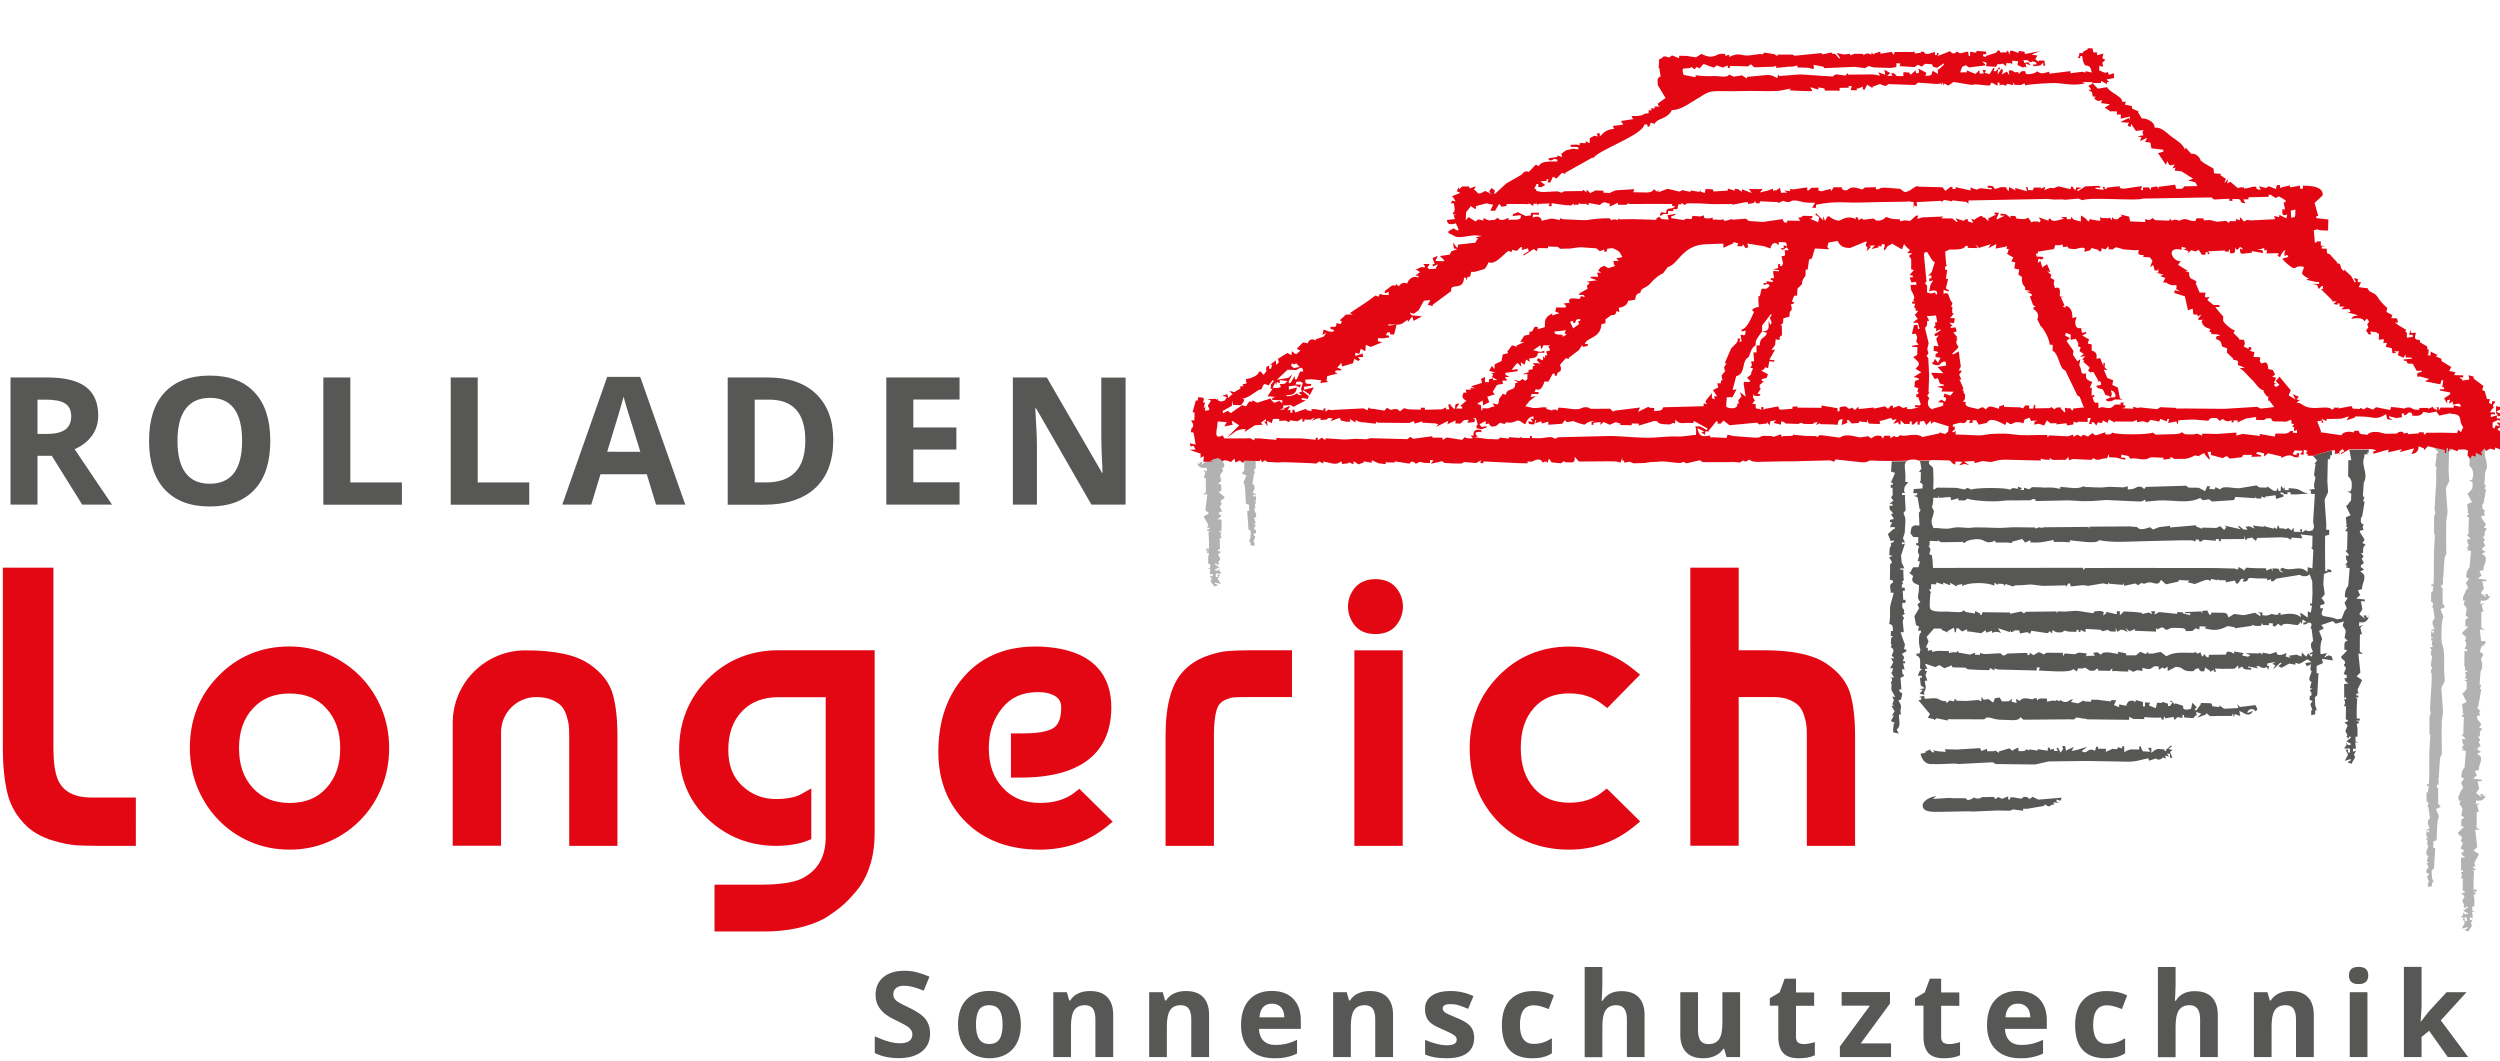 <?xml version="1.0" encoding="UTF-8"?> <!-- Generator: Adobe Illustrator 25.3.0, SVG Export Plug-In . SVG Version: 6.00 Build 0) --> <svg xmlns="http://www.w3.org/2000/svg" xmlns:xlink="http://www.w3.org/1999/xlink" version="1.1" id="Ebene_1" x="0px" y="0px" viewBox="0 0 212 90" style="enable-background:new 0 0 212 90;" xml:space="preserve"> <style type="text/css"> .st0{fill:#575756;} .st1{fill:#E30613;} .st2{fill-rule:evenodd;clip-rule:evenodd;fill:#575756;} .st3{fill-rule:evenodd;clip-rule:evenodd;fill:#B2B2B2;} .st4{fill-rule:evenodd;clip-rule:evenodd;fill:#E30613;} </style> <g> <g> <g> <path class="st0" d="M78.87,87.64c0,0.65-0.23,1.16-0.7,1.53c-0.47,0.37-1.12,0.56-1.95,0.56c-0.77,0-1.45-0.14-2.04-0.43v-1.42 c0.49,0.22,0.9,0.37,1.23,0.46c0.34,0.09,0.64,0.13,0.92,0.13c0.33,0,0.59-0.06,0.77-0.19c0.18-0.13,0.27-0.32,0.27-0.57 c0-0.14-0.04-0.27-0.12-0.38c-0.08-0.11-0.19-0.22-0.35-0.32c-0.15-0.1-0.46-0.26-0.93-0.49c-0.44-0.21-0.77-0.41-0.99-0.6 c-0.22-0.19-0.4-0.41-0.53-0.66s-0.2-0.55-0.2-0.89c0-0.64,0.22-1.14,0.65-1.5c0.43-0.36,1.03-0.55,1.79-0.55 c0.37,0,0.73,0.04,1.07,0.13c0.34,0.09,0.69,0.21,1.06,0.37l-0.49,1.19c-0.38-0.16-0.7-0.27-0.95-0.33 c-0.25-0.06-0.5-0.09-0.74-0.09c-0.29,0-0.51,0.07-0.66,0.2c-0.15,0.13-0.23,0.31-0.23,0.53c0,0.13,0.03,0.25,0.09,0.35 c0.06,0.1,0.16,0.2,0.3,0.29c0.14,0.09,0.46,0.26,0.97,0.5c0.67,0.32,1.13,0.64,1.38,0.97C78.75,86.78,78.87,87.18,78.87,87.64z"></path> </g> <g> <path class="st0" d="M86.57,86.88c0,0.9-0.24,1.6-0.71,2.1c-0.47,0.5-1.13,0.76-1.97,0.76c-0.53,0-0.99-0.12-1.4-0.35 c-0.4-0.23-0.71-0.56-0.93-1c-0.22-0.43-0.32-0.94-0.32-1.51c0-0.9,0.23-1.6,0.7-2.1c0.47-0.5,1.13-0.75,1.98-0.75 c0.53,0,0.99,0.11,1.4,0.34c0.4,0.23,0.71,0.56,0.93,0.99C86.46,85.8,86.57,86.3,86.57,86.88z M82.76,86.88 c0,0.54,0.09,0.96,0.27,1.23c0.18,0.28,0.47,0.42,0.87,0.42c0.4,0,0.69-0.14,0.86-0.42c0.18-0.28,0.26-0.69,0.26-1.24 c0-0.54-0.09-0.95-0.27-1.22c-0.18-0.27-0.47-0.41-0.87-0.41c-0.4,0-0.69,0.14-0.87,0.41C82.85,85.93,82.76,86.33,82.76,86.88z"></path> </g> <g> <path class="st0" d="M94.39,89.64h-1.5v-3.21c0-0.4-0.07-0.69-0.21-0.89c-0.14-0.2-0.37-0.3-0.67-0.3 c-0.42,0-0.72,0.14-0.91,0.42c-0.19,0.28-0.28,0.75-0.28,1.39v2.59h-1.5v-5.5h1.15l0.2,0.7h0.08c0.17-0.27,0.4-0.47,0.69-0.6 c0.29-0.14,0.63-0.2,1-0.2c0.64,0,1.12,0.17,1.46,0.52c0.33,0.35,0.5,0.85,0.5,1.5V89.64z"></path> </g> <g> <path class="st0" d="M102.52,89.64h-1.5v-3.21c0-0.4-0.07-0.69-0.21-0.89c-0.14-0.2-0.37-0.3-0.67-0.3 c-0.42,0-0.72,0.14-0.91,0.42c-0.19,0.28-0.28,0.75-0.28,1.39v2.59h-1.5v-5.5h1.15l0.2,0.7h0.08c0.17-0.27,0.4-0.47,0.69-0.6 c0.29-0.14,0.63-0.2,1-0.2c0.64,0,1.12,0.17,1.46,0.52c0.33,0.35,0.5,0.85,0.5,1.5V89.64z"></path> </g> <g> <path class="st0" d="M108.07,89.74c-0.89,0-1.58-0.24-2.08-0.73c-0.5-0.49-0.75-1.18-0.75-2.08c0-0.92,0.23-1.63,0.69-2.14 c0.46-0.5,1.1-0.76,1.91-0.76c0.78,0,1.38,0.22,1.82,0.66c0.43,0.44,0.65,1.05,0.65,1.83v0.73h-3.55c0.02,0.43,0.14,0.76,0.38,1 c0.24,0.24,0.57,0.36,0.99,0.36c0.33,0,0.64-0.03,0.94-0.1s0.6-0.18,0.92-0.33v1.16c-0.26,0.13-0.54,0.23-0.84,0.29 C108.86,89.71,108.5,89.74,108.07,89.74z M107.86,85.11c-0.32,0-0.57,0.1-0.75,0.3c-0.18,0.2-0.28,0.49-0.31,0.86h2.11 c-0.01-0.37-0.1-0.66-0.29-0.86C108.43,85.21,108.18,85.11,107.86,85.11z"></path> </g> <g> <path class="st0" d="M118.12,89.64h-1.5v-3.21c0-0.4-0.07-0.69-0.21-0.89c-0.14-0.2-0.37-0.3-0.67-0.3 c-0.42,0-0.72,0.14-0.91,0.42c-0.19,0.28-0.28,0.75-0.28,1.39v2.59h-1.5v-5.5h1.15l0.2,0.7h0.08c0.17-0.27,0.4-0.47,0.69-0.6 c0.29-0.14,0.63-0.2,1-0.2c0.64,0,1.12,0.17,1.46,0.52c0.33,0.35,0.5,0.85,0.5,1.5V89.64z"></path> </g> <g> <path class="st0" d="M125.01,88.01c0,0.56-0.2,0.99-0.59,1.29c-0.39,0.29-0.98,0.44-1.76,0.44c-0.4,0-0.74-0.03-1.02-0.08 c-0.28-0.05-0.55-0.13-0.79-0.24v-1.24c0.28,0.13,0.59,0.24,0.94,0.33c0.35,0.09,0.66,0.13,0.92,0.13c0.54,0,0.82-0.16,0.82-0.47 c0-0.12-0.04-0.21-0.11-0.29c-0.07-0.07-0.2-0.16-0.37-0.25c-0.18-0.09-0.41-0.2-0.71-0.33c-0.42-0.18-0.73-0.34-0.93-0.49 c-0.2-0.15-0.34-0.32-0.43-0.52c-0.09-0.2-0.14-0.44-0.14-0.72c0-0.49,0.19-0.87,0.57-1.13c0.38-0.27,0.92-0.4,1.61-0.4 c0.66,0,1.31,0.14,1.93,0.43l-0.45,1.08c-0.28-0.12-0.53-0.21-0.77-0.29c-0.24-0.08-0.48-0.11-0.73-0.11 c-0.44,0-0.66,0.12-0.66,0.36c0,0.13,0.07,0.25,0.21,0.35c0.14,0.1,0.46,0.24,0.94,0.44c0.43,0.17,0.74,0.34,0.94,0.49 c0.2,0.15,0.35,0.32,0.44,0.52C124.96,87.5,125.01,87.74,125.01,88.01z"></path> </g> <g> <path class="st0" d="M129.93,89.74c-1.71,0-2.57-0.94-2.57-2.82c0-0.93,0.23-1.65,0.7-2.14c0.47-0.49,1.13-0.74,2-0.74 c0.64,0,1.21,0.12,1.71,0.37l-0.44,1.16c-0.24-0.1-0.46-0.17-0.66-0.23c-0.2-0.06-0.41-0.09-0.61-0.09 c-0.78,0-1.17,0.55-1.17,1.66c0,1.08,0.39,1.61,1.17,1.61c0.29,0,0.56-0.04,0.8-0.12c0.25-0.08,0.49-0.2,0.74-0.36v1.28 c-0.24,0.15-0.49,0.26-0.74,0.32C130.62,89.71,130.3,89.74,129.93,89.74z"></path> </g> <g> <path class="st0" d="M139.46,89.64h-1.5v-3.21c0-0.79-0.3-1.19-0.89-1.19c-0.42,0-0.72,0.14-0.91,0.43 c-0.19,0.29-0.28,0.75-0.28,1.39v2.59h-1.5v-7.65h1.5v1.56c0,0.12-0.01,0.41-0.03,0.86l-0.03,0.44h0.08 c0.33-0.54,0.87-0.81,1.59-0.81c0.65,0,1.14,0.17,1.47,0.52c0.33,0.35,0.5,0.85,0.5,1.5V89.64z"></path> </g> <g> <path class="st0" d="M146.41,89.64l-0.2-0.7h-0.08c-0.16,0.26-0.39,0.45-0.68,0.59c-0.3,0.14-0.63,0.21-1.01,0.21 c-0.65,0-1.13-0.17-1.46-0.52c-0.33-0.35-0.49-0.84-0.49-1.49v-3.59h1.5v3.21c0,0.4,0.07,0.69,0.21,0.89 c0.14,0.2,0.37,0.3,0.67,0.3c0.42,0,0.72-0.14,0.91-0.42c0.19-0.28,0.28-0.75,0.28-1.39v-2.59h1.5v5.5H146.41z"></path> </g> <g> <path class="st0" d="M152.96,88.54c0.26,0,0.58-0.06,0.94-0.17v1.12c-0.37,0.17-0.83,0.25-1.38,0.25c-0.6,0-1.04-0.15-1.31-0.45 c-0.27-0.3-0.41-0.76-0.41-1.36v-2.65h-0.72v-0.63l0.83-0.5l0.43-1.16h0.96v1.17h1.54v1.13h-1.54v2.65 c0,0.21,0.06,0.37,0.18,0.47C152.61,88.49,152.77,88.54,152.96,88.54z"></path> </g> <g> <path class="st0" d="M160.36,89.64h-4.34v-0.89l2.55-3.47h-2.4v-1.15h4.1v0.97l-2.48,3.38h2.57V89.64z"></path> </g> <g> <path class="st0" d="M165.27,88.54c0.26,0,0.58-0.06,0.94-0.17v1.12c-0.37,0.17-0.83,0.25-1.38,0.25c-0.6,0-1.04-0.15-1.31-0.45 c-0.27-0.3-0.41-0.76-0.41-1.36v-2.65h-0.72v-0.63l0.83-0.5l0.43-1.16h0.96v1.17h1.54v1.13h-1.54v2.65 c0,0.21,0.06,0.37,0.18,0.47C164.92,88.49,165.08,88.54,165.27,88.54z"></path> </g> <g> <path class="st0" d="M171.33,89.74c-0.89,0-1.58-0.24-2.08-0.73c-0.5-0.49-0.75-1.18-0.75-2.08c0-0.92,0.23-1.63,0.69-2.14 c0.46-0.5,1.1-0.76,1.91-0.76c0.78,0,1.38,0.22,1.82,0.66c0.43,0.44,0.65,1.05,0.65,1.83v0.73h-3.55c0.02,0.43,0.14,0.76,0.38,1 c0.24,0.24,0.57,0.36,0.99,0.36c0.33,0,0.64-0.03,0.94-0.1s0.6-0.18,0.92-0.33v1.16c-0.26,0.13-0.54,0.23-0.84,0.29 C172.12,89.71,171.76,89.74,171.33,89.74z M171.12,85.11c-0.32,0-0.57,0.1-0.75,0.3c-0.18,0.2-0.28,0.49-0.31,0.86h2.11 c-0.01-0.37-0.1-0.66-0.29-0.86C171.69,85.21,171.44,85.11,171.12,85.11z"></path> </g> <g> <path class="st0" d="M178.54,89.74c-1.71,0-2.57-0.94-2.57-2.82c0-0.93,0.23-1.65,0.7-2.14c0.47-0.49,1.13-0.74,2-0.74 c0.64,0,1.21,0.12,1.71,0.37l-0.44,1.16c-0.24-0.1-0.46-0.17-0.66-0.23c-0.2-0.06-0.41-0.09-0.61-0.09 c-0.78,0-1.17,0.55-1.17,1.66c0,1.08,0.39,1.61,1.17,1.61c0.29,0,0.56-0.04,0.8-0.12c0.25-0.08,0.49-0.2,0.74-0.36v1.28 c-0.24,0.15-0.49,0.26-0.74,0.32C179.22,89.71,178.91,89.74,178.54,89.74z"></path> </g> <g> <path class="st0" d="M188.07,89.64h-1.5v-3.21c0-0.79-0.3-1.19-0.89-1.19c-0.42,0-0.72,0.14-0.91,0.43 c-0.19,0.29-0.28,0.75-0.28,1.39v2.59h-1.5v-7.65h1.5v1.56c0,0.12-0.01,0.41-0.03,0.86l-0.03,0.44h0.08 c0.33-0.54,0.87-0.81,1.59-0.81c0.65,0,1.14,0.17,1.47,0.52c0.33,0.35,0.5,0.85,0.5,1.5V89.64z"></path> </g> <g> <path class="st0" d="M196.2,89.64h-1.5v-3.21c0-0.4-0.07-0.69-0.21-0.89c-0.14-0.2-0.37-0.3-0.67-0.3 c-0.42,0-0.72,0.14-0.91,0.42c-0.19,0.28-0.28,0.75-0.28,1.39v2.59h-1.5v-5.5h1.15l0.2,0.7h0.08c0.17-0.27,0.4-0.47,0.69-0.6 c0.29-0.14,0.63-0.2,1-0.2c0.64,0,1.12,0.17,1.46,0.52c0.33,0.35,0.5,0.85,0.5,1.5V89.64z"></path> </g> <g> <path class="st0" d="M199.19,82.72c0-0.49,0.27-0.73,0.82-0.73c0.54,0,0.82,0.24,0.82,0.73c0,0.23-0.07,0.41-0.2,0.54 c-0.14,0.13-0.34,0.19-0.61,0.19C199.46,83.46,199.19,83.21,199.19,82.72z M200.76,89.64h-1.5v-5.5h1.5V89.64z"></path> </g> <g> <path class="st0" d="M205.28,86.65l0.65-0.84l1.54-1.67h1.69l-2.18,2.39l2.32,3.11h-1.73l-1.58-2.23l-0.64,0.52v1.71h-1.5v-7.65 h1.5v3.41l-0.08,1.25H205.28z"></path> </g> </g> <g> <g> <path class="st1" d="M10.87,68.28v2.8h-2.3c-0.87,0-1.55-0.02-2.05-0.05c-0.5-0.03-1.12-0.16-1.86-0.38 c-0.74-0.22-1.37-0.56-1.88-1c-0.78-0.72-1.29-1.59-1.53-2.6c-0.23-1.01-0.35-2.19-0.35-3.55V48.79h2.99v14.65 c0,1.23,0.14,2.2,0.41,2.9c0.55,1.29,1.71,1.94,3.47,1.94H10.87z"></path> <path class="st1" d="M11.52,71.73H8.56c-0.87,0-1.58-0.02-2.09-0.05c-0.55-0.04-1.23-0.17-2.01-0.41 c-0.83-0.25-1.54-0.63-2.12-1.14c-0.89-0.82-1.47-1.8-1.73-2.94c-0.24-1.05-0.37-2.29-0.37-3.7V48.14h4.29v15.3 c0,1.14,0.12,2.04,0.37,2.66c0.44,1.02,1.38,1.53,2.87,1.53h3.75V71.73z M1.54,49.44V63.5c0,1.3,0.11,2.45,0.33,3.4 c0.21,0.89,0.64,1.63,1.33,2.26c0.43,0.37,0.98,0.66,1.63,0.86c0.69,0.21,1.27,0.33,1.72,0.36c0.49,0.03,1.17,0.05,2.01,0.05 h1.65v-1.5H7.77c-2.54,0-3.61-1.27-4.07-2.34c-0.32-0.8-0.47-1.83-0.47-3.15v-14H1.54z"></path> </g> <g> <path class="st1" d="M18.99,57.8c1.49-1.55,3.34-2.33,5.57-2.33c1.08,0,2.1,0.21,3.04,0.62c0.94,0.42,1.77,0.98,2.48,1.7 c0.71,0.72,1.27,1.56,1.67,2.53c0.4,0.97,0.6,2,0.6,3.1c0,1.1-0.2,2.14-0.59,3.1c-0.39,0.97-0.94,1.81-1.64,2.53 c-0.7,0.72-1.53,1.29-2.48,1.7c-0.96,0.41-1.99,0.62-3.09,0.62c-1.13,0-2.16-0.21-3.1-0.62c-0.94-0.41-1.77-0.98-2.47-1.7 c-0.7-0.72-1.25-1.57-1.64-2.53c-0.39-0.97-0.59-2-0.59-3.1C16.76,61.19,17.5,59.31,18.99,57.8z M24.56,58.16 c-1.49,0-2.68,0.49-3.58,1.46c-0.9,0.98-1.35,2.25-1.35,3.82c0,1.57,0.45,2.84,1.35,3.82c0.9,0.98,2.1,1.46,3.58,1.46 c1.51,0,2.71-0.49,3.6-1.48c0.89-0.99,1.34-2.26,1.34-3.81c0-1.55-0.45-2.82-1.34-3.81C27.27,58.65,26.07,58.16,24.56,58.16z"></path> <path class="st1" d="M24.56,72.05c-1.21,0-2.34-0.23-3.37-0.68c-1.02-0.44-1.92-1.07-2.67-1.85c-0.76-0.78-1.35-1.7-1.78-2.74 c-0.42-1.04-0.64-2.17-0.64-3.35c0-2.42,0.81-4.46,2.41-6.09c1.61-1.67,3.64-2.52,6.04-2.52c1.17,0,2.28,0.23,3.3,0.68 c1.02,0.45,1.92,1.07,2.69,1.84c0.77,0.78,1.37,1.7,1.81,2.74c0.43,1.04,0.65,2.17,0.65,3.35c0,1.18-0.21,2.31-0.64,3.35 c-0.42,1.04-1.02,1.96-1.78,2.74c-0.76,0.78-1.66,1.4-2.69,1.85C26.88,71.82,25.75,72.05,24.56,72.05z M24.56,56.13 c-2.06,0-3.73,0.69-5.1,2.13l-0.01,0.01c-1.37,1.39-2.04,3.09-2.04,5.18c0,1.01,0.18,1.98,0.54,2.86 c0.36,0.88,0.87,1.67,1.5,2.32c0.64,0.66,1.4,1.18,2.26,1.56c0.86,0.38,1.81,0.57,2.84,0.57c1.01,0,1.96-0.19,2.83-0.57 c0.87-0.38,1.64-0.9,2.28-1.56c0.64-0.66,1.14-1.44,1.5-2.32c0.36-0.88,0.54-1.85,0.54-2.86c0-1.01-0.19-1.97-0.55-2.85 c-0.37-0.89-0.89-1.67-1.53-2.32c-0.65-0.66-1.42-1.19-2.28-1.57C26.49,56.32,25.55,56.13,24.56,56.13z M24.56,69.38 c-1.67,0-3.03-0.56-4.06-1.67c-1.01-1.1-1.53-2.53-1.53-4.26c0-1.73,0.51-3.17,1.53-4.26c1.03-1.11,2.39-1.67,4.06-1.67 c1.69,0,3.06,0.57,4.08,1.69c1,1.11,1.51,2.53,1.51,4.24c0,1.71-0.51,3.13-1.51,4.24C27.63,68.81,26.25,69.38,24.56,69.38z M24.56,58.81c-1.31,0-2.32,0.41-3.11,1.26c-0.79,0.86-1.18,1.96-1.18,3.38c0,1.41,0.39,2.52,1.18,3.38 c0.78,0.84,1.8,1.26,3.11,1.26c1.33,0,2.35-0.41,3.12-1.27c0.79-0.87,1.17-1.97,1.17-3.37c0-1.4-0.38-2.5-1.17-3.37 C26.91,59.22,25.89,58.81,24.56,58.81z"></path> </g> <g> <path class="st1" d="M39.05,61.31c0-3.04,2.47-5.51,5.51-5.51l0,0c2.36,0,4.04,0.35,5.06,1.05c0.91,0.62,1.49,1.35,1.74,2.21 c0.24,0.86,0.37,1.99,0.37,3.39v8.63h-2.8v-8.6c0-0.38-0.01-0.7-0.03-0.97c-0.02-0.27-0.1-0.6-0.22-1.02 c-0.13-0.42-0.31-0.75-0.54-1.02c-0.23-0.27-0.57-0.5-1.02-0.7c-0.45-0.2-0.99-0.3-1.62-0.3l0,0c-2,0-3.63,1.63-3.63,3.63v8.98 h-2.8V61.31z"></path> <path class="st1" d="M52.37,71.73h-4.1v-9.25c0-0.36-0.01-0.67-0.03-0.92c-0.02-0.22-0.08-0.51-0.2-0.88 c-0.1-0.32-0.24-0.59-0.41-0.78c-0.17-0.19-0.44-0.38-0.8-0.54c-0.36-0.16-0.82-0.25-1.36-0.25c-1.64,0-2.98,1.34-2.98,2.98v9.63 h-4.1V61.31c0-3.4,2.76-6.16,6.16-6.16c2.51,0,4.29,0.38,5.43,1.17c1.03,0.7,1.71,1.56,1.99,2.57c0.26,0.91,0.39,2.12,0.39,3.57 V71.73z M49.57,70.43h1.5v-7.98c0-1.33-0.11-2.41-0.34-3.21c-0.2-0.71-0.68-1.32-1.47-1.85c-0.91-0.62-2.49-0.94-4.7-0.94 c-2.68,0-4.86,2.18-4.86,4.86v9.13h1.5V62.1c0-2.36,1.92-4.28,4.28-4.28c0.73,0,1.36,0.12,1.89,0.36 c0.53,0.24,0.94,0.53,1.24,0.86c0.29,0.33,0.52,0.76,0.67,1.26c0.14,0.46,0.22,0.84,0.25,1.16c0.02,0.29,0.03,0.62,0.03,1.02 V70.43z"></path> </g> <g> <path class="st1" d="M88.18,55.48c3.61,0.15,5.41,1.65,5.41,4.49c0,3.54-2.32,5.32-6.97,5.32h-0.24v-2.45h0.47 c1.42,0,2.41-0.22,2.96-0.65c0.55-0.43,0.83-1.16,0.83-2.18c0-0.66-0.24-1.15-0.73-1.48c-0.49-0.33-1.11-0.49-1.88-0.49 c-1.51,0-2.69,0.53-3.55,1.59c-0.86,1.06-1.29,2.34-1.29,3.82c0,1.57,0.46,2.84,1.38,3.82c0.92,0.98,2.13,1.46,3.61,1.46 c1.34,0,2.43-0.33,3.28-0.99l1.91,1.88c-1.46,1.19-3.2,1.78-5.19,1.78c-2.42,0-4.35-0.71-5.79-2.13 c-1.44-1.42-2.17-3.26-2.17-5.51c0-2.5,0.71-4.53,2.13-6.08C83.78,56.13,85.72,55.4,88.18,55.48z"></path> <path class="st1" d="M88.18,72.05c-2.59,0-4.69-0.78-6.25-2.32c-1.57-1.54-2.36-3.55-2.36-5.97c0-2.66,0.78-4.86,2.3-6.52 c1.55-1.69,3.68-2.49,6.33-2.41l0,0c4.99,0.2,6.04,2.91,6.04,5.14c0,4.93-4.15,5.97-7.62,5.97h-0.89v-3.75h1.12 c1.58,0,2.26-0.28,2.56-0.51c0.39-0.3,0.58-0.86,0.58-1.67c0-0.44-0.14-0.73-0.45-0.94c-0.38-0.25-0.89-0.38-1.51-0.38 c-1.31,0-2.31,0.44-3.04,1.35c-0.77,0.95-1.14,2.07-1.14,3.41c0,1.41,0.4,2.51,1.21,3.38c0.8,0.85,1.83,1.26,3.14,1.26 c1.18,0,2.15-0.29,2.88-0.85l0.45-0.35l2.83,2.79l-0.56,0.46C92.21,71.4,90.32,72.05,88.18,72.05z M87.8,56.12 c-2.11,0-3.73,0.65-4.96,1.99c-1.3,1.42-1.96,3.32-1.96,5.64c0,2.09,0.64,3.74,1.97,5.05c1.33,1.31,3.07,1.95,5.34,1.95 c1.57,0,2.98-0.4,4.19-1.2l-0.99-0.97c-0.88,0.53-1.96,0.8-3.2,0.8c-1.66,0-3.04-0.56-4.09-1.67c-1.04-1.1-1.56-2.53-1.56-4.27 c0-1.63,0.48-3.06,1.43-4.23c0.98-1.22,2.35-1.83,4.05-1.83c0.89,0,1.65,0.2,2.24,0.6c0.67,0.45,1.02,1.15,1.02,2.02 c0,1.22-0.36,2.13-1.08,2.69c-0.65,0.51-1.69,0.77-3.18,0.79v1.15c2.65-0.05,5.92-0.69,5.92-4.66c0-1.56-0.5-3.66-4.79-3.84 C88.04,56.13,87.92,56.12,87.8,56.12z"></path> </g> <g> <path class="st1" d="M99.48,71.08v-8.69c0-2.44,0.46-4.13,1.37-5.06c0.45-0.47,0.99-0.82,1.62-1.05 c0.64-0.23,1.19-0.37,1.67-0.41c0.48-0.04,1.13-0.06,1.96-0.06h2.8v2.67h-3.37c-0.43,0-0.75,0.01-0.99,0.03 c-0.23,0.02-0.51,0.1-0.83,0.22c-0.32,0.13-0.6,0.33-0.83,0.61c-0.4,0.51-0.61,1.53-0.61,3.06v8.69H99.48z"></path> <path class="st1" d="M102.94,71.73h-4.1v-9.34c0-2.64,0.51-4.45,1.55-5.52c0.51-0.53,1.14-0.94,1.86-1.21 c0.7-0.26,1.3-0.4,1.84-0.45c0.5-0.04,1.18-0.07,2.02-0.07h3.45v3.97h-4.02c-0.4,0-0.71,0.01-0.93,0.03 c-0.17,0.01-0.39,0.07-0.65,0.18c-0.22,0.09-0.41,0.23-0.57,0.42c-0.16,0.2-0.45,0.84-0.45,2.64V71.73z M100.13,70.43h1.5v-8.04 c0-1.72,0.24-2.82,0.75-3.46c0.31-0.37,0.68-0.64,1.09-0.8c0.39-0.15,0.72-0.24,1.01-0.27c0.25-0.02,0.61-0.04,1.04-0.04h2.73 v-1.37h-2.15c-0.8,0-1.44,0.02-1.9,0.06c-0.42,0.04-0.92,0.16-1.51,0.38c-0.54,0.2-1,0.5-1.38,0.89 c-0.79,0.81-1.19,2.36-1.19,4.61V70.43z"></path> </g> <g> <path class="st1" d="M118.3,71.08h-2.8V55.8h2.8V71.08z M115.37,52.61c-0.28-0.36-0.41-0.75-0.41-1.18 c0-0.42,0.14-0.81,0.41-1.16c0.28-0.35,0.7-0.53,1.27-0.53c0.57,0,1,0.18,1.27,0.53c0.28,0.35,0.41,0.74,0.41,1.16 c0,0.43-0.14,0.81-0.41,1.16c-0.28,0.35-0.7,0.53-1.27,0.53C116.07,53.12,115.65,52.95,115.37,52.61z"></path> <path class="st1" d="M118.95,71.73h-4.1V55.15h4.1V71.73z M116.15,70.43h1.5V56.45h-1.5V70.43z M116.65,53.77 c-0.78,0-1.38-0.25-1.78-0.75l-0.01-0.01c-0.36-0.48-0.55-1-0.55-1.57c0-0.57,0.19-1.1,0.55-1.56c0.28-0.35,0.81-0.77,1.78-0.77 c0.97,0,1.51,0.42,1.78,0.77c0.37,0.46,0.55,0.99,0.55,1.56c0,0.57-0.19,1.1-0.55,1.56C118.15,53.35,117.62,53.77,116.65,53.77z M115.88,52.21c0.06,0.07,0.23,0.26,0.76,0.26c0.54,0,0.71-0.21,0.76-0.28c0.18-0.23,0.27-0.48,0.27-0.76 c0-0.28-0.09-0.53-0.27-0.76c-0.05-0.07-0.22-0.28-0.76-0.28c-0.55,0-0.71,0.21-0.76,0.28c-0.19,0.23-0.27,0.48-0.27,0.76 C115.61,51.71,115.7,51.97,115.88,52.21z"></path> </g> <g> <path class="st1" d="M136.2,67.74l1.91,1.88c-1.46,1.19-3.14,1.78-5.03,1.78c-2.36,0-4.25-0.76-5.67-2.28 c-1.42-1.52-2.13-3.41-2.13-5.68c0-2.23,0.75-4.11,2.25-5.65c1.5-1.54,3.35-2.31,5.56-2.31c1.89,0,3.57,0.6,5.03,1.78l-1.88,1.91 c-0.89-0.68-1.94-1.02-3.15-1.02c-1.46,0-2.63,0.48-3.49,1.45c-0.86,0.97-1.29,2.25-1.29,3.84c0,1.59,0.43,2.87,1.29,3.84 c0.86,0.97,2.02,1.45,3.49,1.45C134.31,68.73,135.35,68.4,136.2,67.74z"></path> <path class="st1" d="M133.08,72.05c-2.53,0-4.6-0.84-6.14-2.48c-1.53-1.63-2.31-3.69-2.31-6.13c0-2.39,0.82-4.45,2.43-6.1 c1.62-1.66,3.64-2.51,6.02-2.51c2.03,0,3.86,0.65,5.44,1.93l0.56,0.45l-2.78,2.83l-0.46-0.35c-0.78-0.6-1.68-0.89-2.76-0.89 c-1.28,0-2.26,0.4-3,1.23c-0.76,0.85-1.12,1.96-1.12,3.4s0.37,2.55,1.13,3.41c0.74,0.83,1.72,1.23,3,1.23 c1.09,0,1.98-0.28,2.72-0.85l0.45-0.35l2.83,2.79l-0.56,0.46C136.94,71.4,135.11,72.05,133.08,72.05z M133.08,56.13 c-2.04,0-3.71,0.69-5.09,2.11c-1.39,1.43-2.06,3.13-2.06,5.2c0,2.12,0.64,3.84,1.96,5.24c1.31,1.39,3,2.07,5.19,2.07 c1.5,0,2.83-0.39,4.03-1.2l-0.99-0.97c-0.87,0.53-1.89,0.8-3.05,0.8c-1.65,0-2.99-0.56-3.97-1.67c-0.96-1.08-1.45-2.52-1.45-4.27 c0-1.75,0.49-3.18,1.45-4.27c0.99-1.11,2.32-1.67,3.97-1.67c1.14,0,2.17,0.28,3.07,0.82l0.97-0.99 C135.91,56.53,134.58,56.13,133.08,56.13z"></path> </g> <g> <path class="st1" d="M146.8,48.79v7h2.71c2.36,0,4.04,0.35,5.06,1.05c0.91,0.62,1.49,1.35,1.74,2.21 c0.24,0.86,0.37,1.99,0.37,3.39v8.63h-2.8v-8.6c0-0.38-0.01-0.7-0.03-0.97c-0.02-0.27-0.1-0.6-0.22-1.02 c-0.13-0.42-0.31-0.75-0.54-1.02c-0.23-0.27-0.57-0.5-1.02-0.7c-0.45-0.2-0.99-0.3-1.62-0.3h-3.63v12.61H144V48.79H146.8z"></path> <path class="st1" d="M157.32,71.73h-4.1v-9.25c0-0.35-0.01-0.66-0.03-0.92c-0.02-0.22-0.08-0.51-0.2-0.88 c-0.1-0.32-0.24-0.59-0.41-0.78c-0.17-0.2-0.44-0.38-0.8-0.54c-0.36-0.16-0.82-0.25-1.36-0.25h-2.98v12.61h-4.1V48.14h4.1v7h2.06 c2.51,0,4.29,0.38,5.43,1.17c1.03,0.7,1.71,1.56,1.99,2.57c0.26,0.91,0.39,2.11,0.39,3.57V71.73z M154.52,70.43h1.5v-7.98 c0-1.33-0.11-2.41-0.34-3.21c-0.2-0.71-0.69-1.32-1.47-1.85c-0.91-0.63-2.49-0.94-4.7-0.94h-3.36v-7h-1.5v20.99h1.5V57.82h4.28 c0.73,0,1.36,0.12,1.89,0.36c0.53,0.24,0.94,0.53,1.24,0.86c0.29,0.33,0.52,0.76,0.68,1.26c0.14,0.47,0.22,0.85,0.25,1.16 c0.02,0.29,0.03,0.63,0.03,1.02V70.43z"></path> </g> <g> <path class="st1" d="M66.05,55.8c-2.21,0-4.06,0.75-5.56,2.25c-1.5,1.5-2.24,3.35-2.24,5.56c0,2.19,0.74,3.98,2.23,5.38 c1.49,1.4,3.27,2.1,5.35,2.1c0.95,0,1.86-0.17,2.33-0.36v-2.76c-0.43,0.24-1.33,0.44-2.33,0.44c-1.29,0-2.4-0.43-3.33-1.29 c-0.92-0.86-1.38-2.03-1.38-3.52c0-1.55,0.45-2.79,1.34-3.73c0.89-0.93,2.09-1.4,3.6-1.4h4.62v12.48c0,1.87-0.72,3.2-2.17,4.01 c-0.79,0.47-2.11,0.7-3.98,0.7h-3.28v2.67h3.57c1.89,0,3.49-0.34,4.81-1.02c0.51-0.32,0.94-0.63,1.3-0.92 c0.36-0.3,0.76-0.71,1.21-1.24c0.45-0.53,0.79-1.18,1.03-1.94c0.24-0.76,0.37-1.62,0.37-2.58V55.8H66.05z"></path> <path class="st1" d="M64.81,78.99h-4.22v-3.97h3.93c2.17,0,3.18-0.33,3.65-0.61c1.25-0.7,1.85-1.83,1.85-3.45V59.12h-3.97 c-1.33,0-2.36,0.39-3.13,1.2c-0.78,0.82-1.16,1.89-1.16,3.28c0,1.31,0.39,2.3,1.18,3.04c0.81,0.75,1.75,1.12,2.88,1.12 c0.9,0,1.69-0.18,2.01-0.36l0.97-0.54v4.3l-0.41,0.16c-0.61,0.25-1.62,0.41-2.57,0.41c-2.24,0-4.19-0.77-5.8-2.28 c-1.61-1.52-2.43-3.49-2.43-5.85c0-2.38,0.82-4.4,2.43-6.02c1.62-1.62,3.64-2.44,6.02-2.44h8.13v15.49c0,1.02-0.13,1.95-0.4,2.78 c-0.27,0.84-0.66,1.57-1.16,2.16c-0.48,0.57-0.9,1-1.3,1.33c-0.38,0.31-0.84,0.64-1.37,0.97l-0.05,0.03 C68.51,78.62,66.79,78.99,64.81,78.99z M61.89,77.69h2.92c1.76,0,3.27-0.31,4.49-0.93c0.48-0.3,0.88-0.59,1.21-0.86 c0.33-0.27,0.71-0.66,1.13-1.16c0.39-0.46,0.7-1.04,0.91-1.72c0.22-0.7,0.34-1.5,0.34-2.38V56.45h-6.83 c-2.05,0-3.71,0.67-5.1,2.05c-1.38,1.38-2.05,3.05-2.05,5.1c0,2.02,0.66,3.62,2.02,4.91c1.37,1.3,2.98,1.92,4.9,1.92 c0.65,0,1.25-0.08,1.68-0.19v-1.37c-0.5,0.11-1.09,0.18-1.68,0.18c-1.46,0-2.73-0.49-3.77-1.46c-1.06-0.98-1.59-2.33-1.59-3.99 c0-1.72,0.51-3.12,1.52-4.18c1.02-1.06,2.38-1.6,4.07-1.6h5.27v13.13c0,2.11-0.84,3.65-2.5,4.58c-0.88,0.52-2.29,0.78-4.3,0.78 h-2.63V77.69z"></path> </g> </g> <g> <g> <path class="st0" d="M3.18,38.65v4.14H0.89V32.01h3.14c1.47,0,2.55,0.27,3.25,0.8c0.7,0.53,1.05,1.34,1.05,2.43 c0,0.63-0.17,1.2-0.52,1.69c-0.35,0.49-0.84,0.88-1.48,1.16c1.62,2.42,2.68,3.99,3.17,4.7H6.97l-2.58-4.14H3.18z M3.18,36.8h0.74 c0.72,0,1.26-0.12,1.6-0.36c0.34-0.24,0.52-0.62,0.52-1.14c0-0.51-0.18-0.87-0.53-1.09c-0.35-0.22-0.9-0.32-1.63-0.32H3.18V36.8z "></path> </g> <g> <path class="st0" d="M22.92,37.39c0,1.79-0.44,3.16-1.33,4.12c-0.88,0.96-2.15,1.44-3.81,1.44c-1.65,0-2.92-0.48-3.81-1.44 c-0.89-0.96-1.33-2.34-1.33-4.13c0-1.79,0.44-3.17,1.33-4.11c0.89-0.95,2.16-1.42,3.82-1.42c1.66,0,2.92,0.48,3.8,1.43 C22.48,34.22,22.92,35.6,22.92,37.39z M15.05,37.39c0,1.21,0.23,2.11,0.69,2.72c0.46,0.61,1.14,0.91,2.05,0.91 c1.82,0,2.74-1.21,2.74-3.64c0-2.43-0.91-3.64-2.72-3.64c-0.91,0-1.6,0.31-2.06,0.92C15.28,35.27,15.05,36.18,15.05,37.39z"></path> </g> <g> <path class="st0" d="M27.42,42.79V32.01h2.29v8.9h4.37v1.89H27.42z"></path> </g> <g> <path class="st0" d="M38.22,42.79V32.01h2.29v8.9h4.37v1.89H38.22z"></path> </g> <g> <path class="st0" d="M55.63,42.79l-0.78-2.57h-3.93l-0.78,2.57h-2.46l3.81-10.83h2.8l3.82,10.83H55.63z M54.3,38.31 c-0.72-2.33-1.13-3.64-1.22-3.95c-0.09-0.3-0.16-0.55-0.2-0.72c-0.16,0.63-0.63,2.19-1.39,4.67H54.3z"></path> </g> <g> <path class="st0" d="M70.66,37.3c0,1.78-0.51,3.14-1.52,4.08c-1.01,0.94-2.47,1.42-4.38,1.42h-3.05V32.01h3.39 c1.76,0,3.13,0.46,4.1,1.39C70.17,34.33,70.66,35.63,70.66,37.3z M68.29,37.36c0-2.32-1.02-3.47-3.07-3.47H64v7.02h0.98 C67.18,40.9,68.29,39.72,68.29,37.36z"></path> </g> <g> <path class="st0" d="M81.37,42.79h-6.21V32.01h6.21v1.87h-3.92v2.37h3.65v1.87h-3.65v2.78h3.92V42.79z"></path> </g> <g> <path class="st0" d="M95.46,42.79h-2.91l-4.69-8.16h-0.07c0.09,1.44,0.14,2.47,0.14,3.08v5.08h-2.04V32.01h2.88l4.68,8.08h0.05 c-0.07-1.4-0.11-2.39-0.11-2.97v-5.1h2.06V42.79z"></path> </g> </g> <g> <path class="st2" d="M195.25,52.53l0.36,0.23l-0.28,0.03l0,0.17c0.5-0.03,0.18-0.17,0.52-0.16c0.28,0.01,0.13,0.39,0.07,0.51 l0.1-0.01l0.13,1.04c-0.11,0.15-0.18,0.15-0.18,0.34c-0.01,0.31,0.09,0.3,0.16,0.6l-0.28,0.13l0.03,0.09l0.24-0.05l-0.11,0.25 l-0.29-0.3l-0.15,0.29l-0.38-0.36l-0.02,0.35l-0.43-0.17l-0.67,0.1l0.19,0.18l-0.44-0.12l0.09-0.28c-0.31,0.06-0.3,0.16-0.61,0.15 c-0.24-0.01-0.2-0.07-0.25-0.26l-0.54,0.18l-0.66-0.12l0,0.17l-0.24-0.19l-0.01,0.09l-1.2-0.02l0.44,0.17l-0.21,0.13l-0.49-0.1 l0.1-0.21l-0.78-0.13l-0.01,0.19c-0.17-0.09-0.25-0.18-0.51-0.18c-0.15,0-0.14,0.12-0.18,0.25l-1.45,0.02l-0.01,0.2l-0.17,0 l-0.23-0.28l-0.07,0.19l-0.1,0.02l-0.14-0.35l-0.24,0.12l-0.23-0.16c-0.15,0.11,0.16,0.1-0.18,0.09l-0.17,0 c-0.71-0.02-1.49-0.07-2.06,0.29l-0.49-0.37l-0.69,0.15c-0.24-0.03-0.11-0.03-0.35,0.02l0-0.17l-0.25,0.18l-0.43-0.19l-0.37,0.3 l-0.83,0l0-0.16l-0.67-0.14l-0.05,0.08l0.08,0.09c-0.12,0.07-1.33-0.37-1.5,0.09l-0.29-0.22l-0.38,0.05l0.16,0.24l-0.52,0.02 c-0.17-0.03-0.15,0-0.26,0.05l0.09-0.26l-0.68-0.07l-0.34,0.14l-0.85-0.07l-0.14,0.23l-0.03-0.28l-1.37-0.01l-0.25,0.15 c-0.12-0.07-0.29-0.19-0.43-0.19c-0.02,0-0.39,0.22-0.43,0.25l-0.32-0.21l-0.02,0.2l-0.17,0l0-0.17l-0.26-0.01l-1.45,0.05 c-0.16,0.1-0.15,0.17-0.35,0.16c-0.17,0-0.06-0.19-0.34-0.18l-1.11,0.06h-0.09c-0.23-0.01-0.23-0.05-0.42-0.1l0,0.17l-0.43-0.01 l0-0.17l-0.43,0.16l-0.84-0.15c-0.16,0.03-0.14-0.07-0.17-0.21l-0.1,0.16l-0.24,0c-0.23-0.01-0.24,0.04-0.43,0.07l0-0.17 l-0.94-0.02l-0.51,0.08l0-0.17l-0.34,0.09l0-0.27l-0.17,0l0.23-0.52l-0.16-0.4L164,53.3l0.34,0l0.34,0.02l-0.04,0.09l0.52,0.22 l-0.01-0.11l0.54-0.29l0.08,0.38l0.09,0.01l0.05-0.35l0.14,0l0.33,0.28l0.43-0.19l0.01,0.19l0.26,0.01L168,53.7l0.38-0.26 l0.05,0.21l0.46-0.15l0-0.1l0.04,0.26c0.18-0.04,0.19-0.08,0.42-0.07c0.18,0,0.11,0.03,0.34,0.09l-0.27-0.41l1.04,0.34l0-0.17 l0.09,0.17c0.35-0.08,0.14-0.16,0.42-0.16l0.26,0.01l0.07,0.26l0.61-0.12l0.23,0.15l0.12-0.26l1.34,0.2 c0.11,0.01,0.14-0.11,0.18-0.17l0.24,0.19l0.02-0.27c0.36,0.11,0.15,0.17,0.42,0.18l0.26,0.01c0.19,0,0.19-0.06,0.35-0.16 c0.2,0.05,0.25,0.09,0.51,0.1l0.51,0.01l0-0.17l0.17,0l0,0.17l0.17,0l0-0.17l0.41,0.2l0.02-0.28l1.19,0.07 c0.05-0.04,0.19,0.08,0.25,0.13l0.44-0.12c0.14,0.07,0.13,0.14,0.33,0.14l0.34,0.01l0.01-0.34l0.11,0.34 c0.33-0.08,0.12-0.16,0.4-0.16c0.17,0,0.27,0.12,0.51,0.18l-0.19-0.33l0.33,0.29l0.33-0.14l0.14-0.06l-0.01,0.26l0-0.11l1.79,0.07 l0.01-0.35l0.09,0.17l0.37-0.18c0.29,0.03,0.26,0.2,0.39,0.2c0.25,0.01,0.23-0.17,0.6-0.16l0.68,0.02 c0.2,0.01,0.22,0.03,0.34,0.09l0.04,0.17l0.47-0.01c0.12,0.03,0.28-0.15,0.35-0.23l0.34,0.1l0.01-0.27l0.6,0.03l-0.19,0.13 c0.89,0.25,1.28,0.17,1.98-0.18l0.6,0.1l-0.01,0.09l1.47-0.21l-0.01-0.09c0.19,0.05,0.19,0.09,0.42,0.1l0.17,0 c0.24,0.01,0.21-0.06,0.26-0.25l0.09,0.17l0.5,0.02l0-0.17l0.34,0.01l-0.01,0.26l0.09-0.04l0.09,0.07l0.26-0.25l0.3,0.19 c0.16-0.36,0.91-0.1,1.39-0.08l0.24-0.27l0.1,0.19L195.25,52.53L195.25,52.53z M160.42,39.13l1.28-0.02 c-0.32,0.2-0.1,0.7-0.12,1.42l-0.01,0.34l0.26,0.01l-0.31,0.38l-0.05,0.29c0,0.16,0.02,0.15,0.08,0.26l-0.26-0.01l0,0.17 l0.26,0.01l-0.01,0.26l0.06,1.03l-0.19,0.24c0.08,0.17,0.17,0.39,0.17,0.61l-0.05,0.94c0.02,0.1-0.12,0.44-0.16,0.59l0.17,0.34 l-0.26,0l0,0.17l0.26-0.07l-0.33,1.02l0.05,0.58l0.23,0.51l-0.35,0l0,0.1l0.26,0.01l0.02,0.67c-0.04,0.01,0.04,0.17,0.04,0.17 l-0.16,0.18l0.08,0.19l-0.1,0.05l-0.01,0.26l0.26,0.01l-0.01,0.26l-0.17,0l0.05,0.77l0.19,0l-0.01,0.26l-0.26-0.01l-0.01,0.26 c0,0.19,0.06,0.19,0.16,0.35l-0.02,0.26l0.12,0.04l-0.26,0.16l0.16,0.22c-0.07,0.12-0.13,0.16-0.11,0.35l0.08,0.85l-0.27,0 l0.22,0.65l0.15,0.39l-0.08,0.41l0.19,0.01l0,0.17l-0.37,0.21l0.2,0.28l-0.12,0.34l0.19,0.01l0,0.17l-0.17,0l0.13,0.52l-0.23-0.02 l0.07,0.45l0.09-0.02l0,0.17l-0.28,0.13l0.08,0.98l-0.17,0l0,0.17l0.25,0.18l-0.11,0.5l-0.23,0.1c0.45,0.7,0.07,0.47,0.22,1.18 l-0.17,0c-0.01,0.55,0.2,1-0.2,1.28l0.19,0.33l-0.45-0.08l-0.04-0.18l0.06-0.59l0.11-0.04l-0.35-0.16l0.18-0.35l0.07-0.12l-0.17,0 l0.23-0.36l-0.26-0.46l0.22-0.03l-0.16-0.1l0.14-0.34l-0.13-0.33l0.25,0.05l-0.34-0.61l0.02-0.47l-0.07-0.2l0.1-0.05l0.01-0.26 l-0.18-0.05l0.35-0.03l-0.26-0.42l0.09,0.01l0.09-0.36l-0.25,0l0.27-0.51l-0.19-0.33l0.29-0.01l-0.23-0.21 c0.09-0.36,0.33-0.45-0.09-0.74l0.1-0.2l-0.09-0.05l0.03-0.51l0.16-0.16l-0.19-0.01l0.01-0.43l0.17,0 c-0.02-0.39,0.03-0.51-0.33-0.61c0.1-0.22,0.09-0.87,0.08-1.38c0-0.14,0.28-1.08,0.32-1.25l-0.26-0.01c0-0.4-0.2-0.7,0.19-0.85 l0-0.17l-0.26-0.09l0.02-1.29l0.17-0.18l-0.25-0.41l0.3-0.14l-0.28-0.04l0.01-0.43c0.01-0.43,0.23-0.27,0.1-0.6l0.25-0.09 l0.01-0.15l-0.26,0.07l-0.24-0.6l0.54-0.48l0.06,0.07l0-0.17l-0.43-0.01l0.2-0.41l-0.19-0.02l0-0.17l0.34-0.1l-0.2-0.29 l-0.04-0.13l0.18-0.04l-0.3-0.34l-0.03-0.31l0.26,0.01l0-0.17l-0.26-0.01l0.34-0.26l-0.2-0.28l0.14-0.2l-0.01-0.61l-0.16,0 l0.01-0.26l0.17,0l0-0.17l-0.17,0l0.36-0.84l-0.34-0.11L160.42,39.13L160.42,39.13z M162.7,39.09l0.96-0.02 c-0.05,0.03-0.09,0.07-0.09,0.13c-0.01,0.28,0.22,0.21,0.36,0.52l0.03,0.94l-0.02,0.85c0.36-0.09,0.15-0.17,0.43-0.16l1.54,0.02 l0.69,0.14l0.24-0.14l0.35,0.15c0.22-0.18,3.04-0.19,3.25,0.01l0.25-0.15l0.43,0.07l0.01-0.18l0.35,0.13l-0.19,0.14l0.34,0.01 l0.01-0.19l0.43,0.13l0.25-0.18l0.85,0.02l0.08,0.02l0.43-0.01l0.43,0.01l0.6,0.1l0-0.17l1.11,0.11c0.27,0.02,0.67-0.03,0.86-0.15 c0.24,0.06,0.14,0.08,0.34,0.06l0.6,0.03l0.6,0.01l0.69-0.06l1.16,0.05l0.37-0.09l-0.01,0.26c0.61,0.02,0.74-0.24,0.94-0.23 l0.09,0c0.19,0,0.19,0.07,0.37,0.2l0.14-0.18l3.41-0.1c0.07,0.05,0.21,0.18,0.25,0.16l0.82,0.01l0.54,0.29l0.18-0.42 c0.38,0.04,0.25-0.11,0.17,0.22l0.47,0.05l0.06-0.19l0.41,0.2c0.16-0.38,1.17-0.07,1.63-0.11l1.45-0.24 c0.15,0.11,0.15,0.17,0.34,0.18l0.51,0.01l0.05-0.1l0.54,0.37l0.26,0.01l0.04-0.28l0.13,0.28l0.17,0l0.03-0.44l0.22,0.27l0.1-0.16 l-0.01,0.26l0.34,0.01l0-0.17c1.26,0.03,0.87,0.34,1.71,0.45l-0.95,0.07l-0.26,0.01l-0.34-0.01l0-0.17l-0.26-0.01l0,0.17 l-0.34-0.01l0.01-0.1l-0.26-0.04l-0.03,0.08l0.28,0.14l-0.01,0.14l-0.61,0.19l-0.06-0.31l-0.85,0.11l-0.01-0.08l-0.01,0.19 l-0.33-0.11l0,0.17l-0.41-0.01l-0.09-0.17l0,0.15l-1.71-0.11l-0.09,0.26l-0.34,0.03l-1.55,0.1l-0.24-0.19l-0.52,0.08l-0.24-0.19 c-1.04,0.52-2.26,0.15-3.51,0.21l-1.11,0.1c-0.12-0.39-0.01,0-0.51-0.01l-2.82-0.13l-1.28,0.09l-0.68,0.01l-1.28-0.07l-2.73,0.06 c-0.04-0.08-0.05-0.17-0.17-0.17c-0.31-0.01-0.03,0.12-0.53,0.11c-0.12,0-0.4-0.01-0.55,0c-0.48,0.03-1.18-0.03-1.62,0.04 c-0.77,0.12-2.69-0.03-2.93-0.19c-0.16,0.1-0.15,0.17-0.35,0.16l-0.43-0.01l0-0.18l-0.6,0.17l-0.08-0.28l-0.93,0.08l-0.09-0.17 l0,0.17l-0.43-0.01l-0.01,0.26c-0.01,0.26-0.05,0.31-0.1,0.51c0.02,0.04,0.16,0.34,0.16,0.35c-0.01,0.36-0.19,0.64-0.19,0.85 c-0.01,0.22,0.09,0.45,0.16,0.6c0.53-0.03,0.97,0.13,1.5,0.01c0.78-0.19,1.16,0.06,1.87-0.06c0.1-0.02,1.75,0.01,1.91,0.03 c0.39,0.04,1.4-0.07,1.73-0.05l1.45,0.02c0.33,0.01,0.03-0.03,0.25,0.09c0.41-0.2,0.15-0.08,0.43-0.07c0.16,0,0.35-0.07,0.43-0.04 l3.57-0.03l0.09,0.17l0-0.19l3.41-0.02l0.61,0.05c0.15,0.11,0.15,0.17,0.34,0.18c0.37,0.01,0.46-0.09,0.78-0.16l0.25,0.19 l0.52-0.2l0.93-0.11l-0.01,0.14l2.23-0.19l-0.03,0.1l0.53,0.2l0-0.1l1.2,0.03l0.32-0.15l0.34,0.32l0.18-0.23l-0.15-0.14l1.37,0.31 l-0.21-0.22l0.06-0.08l0.39,0.32l0.34,0.01l-0.16-0.24l0.31-0.05l0.46,0.21l-0.17-0.27l0.92,0.12L192,44.5l0.01,0.12l0.78,0.21 l0.09-0.11l0.17,0.16l0.13-0.36l0.13,0.28l0.26,0.01c0.33,0.01,0.05,0.16,0.48-0.03l0.26,0.2l0.21-0.23l-0.01,0.34l0.26,0.01 c0.86,0.02-0.11-0.08,0.43-0.25l0.01,0.29l0.33-0.19c0.1,0.06,0.09,0.09,0.25,0.09c0.2,0,0.1-0.03,0.33-0.08l0.11-0.25 c-0.02-0.27-0.09-0.31-0.07-0.6l0.14-2.22l-0.34-0.01l0.01-0.26l-0.19-0.08l0.53-0.08c-0.06-0.11-0.08-0.09-0.08-0.26l0.01-0.17 l0.11-0.52l-0.12-0.24l0.13-0.93l-0.09-0.02l0.22-0.27l-0.36-0.4l1.63-0.47l-0.01,0.43l-0.11-0.03l-0.07,0.36l-0.17,0l-0.04,1.88 l0.06,0.86c0.01,0.16-0.29,0.57-0.29,0.76l0.14,2.05l-0.01,0.43l0.26,0.01l-0.01,0.42l-0.34,0.09l-0.01,1.11l0.02,1.88l0.17,0 l0.01-0.18l0.34,0.1l-0.01,0.19l-0.21-0.04l-0.41,0.18l-0.05,0.86l0.12,0.85l-0.31,0.39l0.1,0l0.19,0.29l-0.01,0.16l-0.34,0.09 l-0.01,0.26l0.26,0.01c-0.48,0.95,0.3,0.52,1.16,0.93l0.39-0.06l0.25-0.64l0.18-0.24l-0.18-0.46l0.27-0.42 c-0.13-0.03-0.26-0.02-0.25-0.18c0.01-0.4,0.11-0.62,0.29-0.85l0.12-1.48l-0.36-0.09l0.19-0.14l-0.2-0.02l0.19-0.3l-0.11-0.19 l-0.03-0.34l0.26,0.01l-0.04-0.12l-0.29-0.32l0.17,0l0.04-1.62l-0.2-0.02l0.21-0.32c-0.33-0.11-0.06,0.03-0.09-0.17l-0.06-0.68 l0.45-0.2l-0.08-0.02l-0.38-0.79l0.09,0.03l0.36-0.46l0.02-0.56l-0.32-0.21l0.26,0.01c0.05-0.19,0.09-0.19,0.1-0.42l0-0.17 c0.01-0.32-0.14-0.55-0.31-0.69l0.02-1.37l0.25,0.01l-0.16-0.88l1.64-0.02l-0.01,0.25l-0.2,0.02l0.21,0.11l-0.36,0.03 c-0.02,0.39-0.09,0.28-0.1,0.59c-0.02,0.65,0.4,1.15,0.04,1.79l-0.08,1.2l0.14,0l-0.12,0.39l0.13,0.04l-0.21,1.26 c-0.07,0.11-0.11,0.02-0.11,0.26l0,0.09c-0.01,0.23,0.12,0.26,0.25,0.35c-0.12,0.22-0.08-0.07-0.09,0.25 c0,0.01,0.08,0.17,0.08,0.17l-0.34,0.09c0.09,0.36,0.41,0.6,0.4,0.77c0,0.05-0.13,0.18-0.18,0.25l0.28,0.14 c-0.13,0.19-0.2,0.18-0.2,0.37l-0.01,0.34l-0.17,0l0.21,0.3l-0.15,0.2l0.18,0.35l-0.25,0.2l-0.02,0.14l0.29,0.22l-0.33,0.17 c0.2,0.11,0.36,0.24,0.35,0.47c-0.01,0.48-0.18,0.46-0.2,1.02l-0.34,0.09l0.2,0.49l-0.08-0.03l-0.26,0.25l0.72,0.08l0,0.15 l-0.34-0.01l0.13,0.69l-0.26,0.41l0.48,0.4l-0.14-0.29l0.27,0l0,0.17l0.17,0l0.04-0.26c0.03,0.41-0.28,0.69-0.57,0.68l-0.26-0.01 l-0.01,0.34l0.34-0.1l-0.24,0.21l0.15,0.57l-0.18,0l-0.01,1.45l0.27,0.22l-0.39-0.04l0.17,1.62l-0.32,0.31l0.47,0.32l-0.39,0.8 l0.08,0.34l-0.18,0l0,0.17l0.17,0l0,0.17l-0.26-0.01l0.16,0.1l-0.04,0.84l0,0.85l0.26,0.01l0,0.17l-0.35,0l0.26,0.08l0,0.17 l-0.17,0c0.02,0.27,0.08,0.3,0.07,0.6l-0.01,0.51l-0.17,0l0.01,0.43l0.24,0.04l-0.27,0.04l0.07,0.51l-0.25-0.01l-0.01,0.26 l0.26-0.07l-0.18,0.33c0.11,0.23,0.09-0.07,0.08,0.26c0,0.07-0.21,0.29-0.27,0.51l-0.36-0.13l0.31-0.18l-0.04-0.09l-0.49,0.15 l0.27-0.52l-0.2-0.43l0.2-0.01l-0.01,0.26l0.17,0l0.01-0.34l-0.51-0.01l0.22-0.29l-0.05-0.21l0.21,0.24l0.25-0.11l-0.43-0.24 l0.4-0.31l-0.11-0.12l-0.12,0.2l-0.17-0.2l0.09-0.06c-0.07-0.3-0.17-0.23-0.16-0.35c0-0.17,0.12-0.27,0.18-0.51l-0.27-0.24 c0.27-0.1,0.49-0.14,0.11-0.27l0.02-1.11l-0.17,0c0.06-0.24,0.09-0.14,0.09-0.34c0-0.02-0.05-0.16-0.08-0.26l0.17,0l0-0.17 l-0.25,0.1l0.09-0.02l-0.01-1.19l0.37-0.06l-0.26-0.18l-0.09-0.26l0.19,0l0.01-0.26l-0.26-0.09l0.2-0.51l-0.19-0.26 c0.13-0.23,0.1,0.06,0.1-0.26c0-0.17-0.23-0.13-0.33-0.43l0.51-0.53l-0.07-0.06l-0.15,0l-0.01-0.43c0.03-0.3,0.1-0.28,0.28-0.35 l-0.26-0.24l0.09-0.51c0.03-0.23-0.25-0.44-0.24-0.52c0.01-0.2,0.03-0.1,0.09-0.36l-0.69,0.19l-0.25-0.22L196.85,53l0.21,0.29 l-0.4,0.21l0.26,0.68c-0.12,0.23-0.15,0.62-0.15,0.88c-0.01,0.63-0.02,0.36,0.57,0.34l-0.26,0.36l0.41-0.19l0.24,0.09l0.1,0.34 l-0.93-0.13l0.09,0.36l-0.54,0.24l0,0.61l0.16,0l-0.11,1.88l-0.2,0.17l0.03,0.68l0.14,0.41l-0.14,0.02l0,0.34l-0.34,0.06v-0.41 l0.1,0c-0.05-0.24-0.16-0.35-0.16-0.52c0-0.05,0.13-0.18,0.18-0.25l-0.28-0.14l0.03-0.08l0.01-0.21c0.26-0.08,0.16-0.21,0.01-0.51 l0.2-0.12l-0.2-0.05l0.14-0.52c-0.53-0.23,0.25-0.89-0.1-1.01l0.04-0.51c-0.21,0.19-0.43,0.27-0.45-0.09l0.51-0.07l-0.35-0.24 c-0.08,0.03-0.61,0.38-0.68,0.38c-0.18,0-0.11-0.03-0.34-0.09l0,0.17l-0.52-0.1l-0.66,0.36l-0.27-0.14l0.27-0.22l-0.08-0.09 l-0.62,0.58l0.17-0.35l-0.25-0.11l0.29-0.17l-0.71,0.13l-0.01,0.22l0.17,0l-0.1,0.34l-0.08-0.25c-0.23,0.05-0.14,0.08-0.33,0.07 c-0.14,0-0.32-0.12-0.42-0.18l-0.17,0.09l0.18,0.14l-0.86-0.18l-0.01,0.11l0.26,0.01l0,0.16c-0.4-0.01-0.65,0.02-0.76-0.27 l-0.33,0.19l-0.01-0.29l-0.32,0.29l-1.06,0.01l-0.59-0.03l0.09,0.27l-0.19,0l0-0.17l-0.32,0.2l0.02-0.09l-0.45-0.3 c-0.02,0.17-0.01,0.35-0.18,0.34c-0.28-0.01-0.28-0.11-0.34-0.26c-0.53,0.03-0.24,0.25-0.6,0.24l-0.17,0 c-0.71-0.02-0.46-0.34-1.19-0.37l-0.68,0.36l-0.01-0.38l-0.25,0.18l-0.17-0.11l-0.33,0.2l-0.01-0.29l-0.26-0.01 c-0.26-0.01-0.29,0.25-0.6,0.24c-0.32-0.01-0.16-0.06-0.51-0.1l-0.01,0.26l-0.43-0.07l-0.34,0.14l-0.41-0.21l-0.01,0.19 l-0.68-0.02l-0.43-0.03l-0.26,0.02l0.01-0.26l-0.21,0.23l-0.99-0.02l0-0.15l-0.17,0c-0.06,0.16-0.16,0.17-0.52,0.16 c-0.01,0-0.36-0.23-0.42-0.27c-0.14,0.06-0.12,0.08-0.34,0.08l-0.26-0.01l-0.09,0.26l-0.32-0.21c-0.14,0.37-2.44,0.14-2.92,0.13 l0.11-0.25l-0.27-0.01l-0.01,0.26l-3.16-0.08c-0.23-0.01-0.23-0.05-0.42-0.1l0,0.17l-0.38-0.2l-0.05,0.18l-0.93-0.02l-0.85-0.05 c-0.05,0.03-0.18-0.09-0.25-0.14l-1.11-0.03l-0.04-0.17l-0.64,0.25l-0.42-0.27l-0.34,0.17l-0.83-0.28l-0.03,0.09l0.19,0.33 l-0.2,0.01l0,0.17l0.17,0l-0.14,0.35l0.16,0.48l-0.21,0.01c0,0.39,0.08,0.29,0.07,0.6c-0.01,0.28-0.22,0.29-0.1,0.6l-0.42-0.11 l0.27-0.3l-0.28-0.06l0.44-0.1l-0.33-0.24l-0.07-0.65l0.16,0.01l0-0.17l-0.34-0.01l0.16-0.4l0.19-0.12l-0.16-0.09l0.01-0.41 c0.01-0.39-0.02-0.6-0.32-0.69l0-0.17l0.26,0.01l0.08-0.34c-0.16-0.38-0.19-1.37,0.05-1.44l0-0.17l-0.26-0.01l0.1-0.34l-0.26-0.11 l-0.14-0.76l0.4-0.69l-0.14-0.32l0.25-0.2c-0.36-0.34-0.14-0.59-0.13-1.08l0.01-0.34c-0.36-0.14-0.75-0.28-0.49-0.78l-0.38-0.3 l0.13,0l0.23-0.44l0.47-0.01l0.12-0.5l-0.19-0.01l0.13-0.52c-0.05-0.14-0.11-0.14-0.11-0.33c0.01-0.23,0.05-0.23,0.1-0.42 l-0.25-0.11l0-0.15l0.17,0l0.01-0.51l-0.43-0.01L162,45.21l0.1-0.49c0.14-0.1,0.14-0.17,0.33-0.17l0.34,0.01l-0.05-1.03 c-0.02-0.1,0.08-0.06,0.16-0.34l-0.09,0.02l-0.18-1.04l-0.29-0.12l0.25-0.07l0.01-0.16l-0.34-0.01l0.05-0.34l0.74-0.05l0.01-0.36 l-0.25-0.18c0.12-0.24,0.07,0.09,0.09-0.25l0.01-0.6l-0.17,0l0.22-0.29l-0.12-0.64C162.76,39.1,162.73,39.1,162.7,39.09 L162.7,39.09z M197.99,38.35l0.17,0.12l-0.17,0.05L197.99,38.35L197.99,38.35z M201.25,38.47L201.25,38.47L201.25,38.47 L201.25,38.47L201.25,38.47z M169.12,49.67l0.01-0.26l0.27,0.18l0.07-0.09l0.26,0.01c0.4,0.01,0.19,0.43,0.34,0.01l0.61,0.21 c0.13-0.03,0.13-0.1,0.32-0.1l0.17,0c0.42,0.01,0.87-0.08,1.11-0.06l0.94,0.11l0.09,0l1.87-0.04l0.04,0.11l0.17-0.26l0.14-0.02 l0.07,0.26l1.03-0.11l0.43,0.06l1.28-0.21l0.43,0.09l0-0.17l0.1,0.11l0.92,0.08l0.26,0.01l0.05-0.18l0.03,0.27l0.95-0.2l0.23,0.15 l0.26-0.19l0.27,0.06c0.15-0.06,0.28-0.12,0.51-0.11c0.29,0.01,0.68,0.31,0.86-0.15l0.06-0.06l0.4,0.37l1.06-0.23l0.02-0.13 l0.94,0.04l-0.19,0.13l0.62,0.17c0.12-0.05,0.88-0.37,1.02-0.36c0.18,0,0.11,0.03,0.34,0.09l0-0.17l0.57,0.12l0.02-0.1 c0.22,0.12-0.07,0.08,0.25,0.09l0.43,0.01l0,0.17l0.77-0.15l0.1,0.25l0.15,0.01l0.29-0.4c0.35,0.02,0.22-0.13,0.14,0.24 c0.64,0,0.22-0.34,0.69-0.32l0.51,0.04l0.85,0.01l0,0.15l0.34-0.09l0,0.18l0.17,0l0.28-0.23l1.97-0.32 c0.14,0.04,0.13,0.1,0.33,0.11l0.17,0c0.19,0,0.19-0.06,0.35-0.16l0.22,0.61l0.02,1.02l-0.02,0.34l-0.02,0.51l-0.17,0l0,0.17 l0.17,0l-0.1,0.6l-0.25-0.11l-0.02,0.53l-0.63-0.43l0.05,0.41c-0.34-0.35-0.98-0.36-1.72-0.21l0-0.17l-0.17,0l0,0.17l-0.09-0.05 l-0.08,0.06l-0.43-0.09c-0.16,0.08-0.28,0.14-0.51,0.14l-0.26-0.03l0.01-0.23l-0.43-0.01l0.25,0.1l0,0.24l-0.45-0.31 c-0.03-0.01-0.84,0.2-0.91,0.2l-0.17,0l-0.68-0.1l-0.49,0.3c-0.09-0.29-0.18-0.39-0.45-0.4l-1.02-0.01l0,0.16l-0.17,0l-0.16-0.34 l-0.42,0.03l-0.01,0.22l-0.09-0.17l-1.36,0.05l0,0.09l0.43,0.01l0,0.17l-0.63-0.16l0.04-0.08l-0.51-0.03l0,0.16l-1.53-0.16 l-0.42,0.22l0.09-0.28l-0.36-0.01l0.1,0.25l-0.29-0.14l-0.58,0.13l0.01-0.1l-0.69-0.08l-0.51-0.02l-0.34-0.02l-0.35,0.33 l0.01-0.34l-0.26-0.01l-0.01,0.26l-0.93-0.21l0.06,0.11l-0.29,0.21l0.07-0.3l-0.27-0.09l-0.51,0.03L177.5,52l-1.34-0.2h-0.17 l-0.86,0.06l-0.68-0.01l0,0.17l-0.09-0.17l-2.55,0.03l-0.19,0.14l-0.22-0.17l-0.95,0.2l0-0.21l0,0.1l-2.13-0.02 c-0.24-0.05-0.21,0.01-0.26,0.21l-0.17,0l0.05-0.09l-0.44-0.23l-0.03,0.22l-0.76-0.13l-0.19-0.14c-0.14,0.08-0.14,0.15-0.33,0.15 l-0.43-0.01l-0.68-0.04l-0.43,0.01c-1.11-0.03-1.02-0.18-1-0.96l0.04-0.51c-0.03-0.01,0.06-0.17,0.06-0.17l-0.18-0.25l0.18-0.01 l0.01-0.43l0.43,0.01l0-0.17l0.59,0.19l0-0.17l0.58,0.23l0.02-0.21l0.56,0.32l0.01-0.13l0.45-0.08l0,0.17 C166.88,49.38,168.51,49.35,169.12,49.67L169.12,49.67z M194.31,45.59l0.94,0.06l-0.16-0.33l1.01,0.11l-0.02,0.98l-0.1,0.01 l0.19,0.24l-0.08,1.54l-0.4-0.1l-0.01,0.43c-0.65-0.71-1.39,0.02-2.12-0.39l-0.17,0.09l-0.01,0.16l0.28,0.14 c-0.65-0.03-0.15-0.31-0.61-0.32l-0.34-0.01l-0.01,0.26l-0.09-0.26l-0.41,0.18l-0.05-0.19l-0.9-0.01l-0.77-0.04l-0.22,0.29v-0.12 l-0.44-0.23l-0.03,0.22l-0.34-0.1l-0.05,0.01l-1.58-0.04l-8.19-0.01l-2.82,0.01l-0.13,0.18l-0.04-0.2l-12.72,0.01l-0.04-0.65 l-0.06-0.43l-0.22-0.09c0.05-0.19,0.09-0.2,0.1-0.43c0-0.05-0.12-0.19-0.16-0.26c0.1-0.13,0.08,0.18,0.09-0.17l0.01-0.26 l0.43,0.01l0.26,0.02l0-0.1c0.15,0.11,0.15,0.17,0.34,0.18l0.17,0l1.53-0.02l0-0.11l0.09,0.17l0.16,0.01 c0.1-0.22,0.8-0.32,1.12-0.31c0.63,0.02,0.66,0.51,1.45,0.12l0.04,0.17l0.98,0l0.43,0.04l-0.03-0.11l0.88-0.23l0.24,0.3l0.44-0.2 l0.01,0.19l0.51,0.01c0.33,0.01,0.99-0.12,1.46-0.22l0,0.17l0.77-0.01l0.6,0.04l0-0.17c0.57,0.03,2.34,0.36,2.48-0.02 c0.95,0.25,2.93,0.11,3.92,0.09c1.43-0.02,2.99-0.09,3.85-0.07c0.23,0.01,0.23,0.05,0.42,0.1l0-0.17l0.26,0.01 c0.08,0.28,0.16,0.18,0.43,0.01l1.02,0.09l0-0.15l0.26,0.01l0,0.17l0.17,0l0-0.17l1.96-0.01l0.04-0.3l0.04,0.35l0.17,0l-0.02-0.09 l0.45-0.08l0.33,0.28l0.11-0.26l0.33,0l1.54-0.04l0.09-0.01l0.6,0.05l0.33,0.16L194.31,45.59L194.31,45.59z"></path> </g> <g> <path class="st2" d="M162.75,59.09l0.17,0.07l0,0.17l-0.24,0.05l0.98,1.17l-0.18,0.32l0.52,0.11l-0.01,0.1l0.25-0.17l0.94,0.19 l0-0.11l3.07,0.01c0.07-0.05,0.21-0.17,0.26-0.16c0.47,0.01,0.6,0.21,1.36,0.2c0.55-0.01,1.29,0.17,1.47-0.23l0.24,0.22L175.5,61 l0.26,0.01c0.28,0.01,0.18-0.17,0.35-0.16c0.35,0.01,0.33,0.09,0.77,0.1l0.09,0.05l3.58,0.04l0.01-0.26 c0.48,0.27,0.32,0.18,0.76,0.19l0.51,0.01l0-0.17l0.43,0.03l0.43,0.02l0.6-0.01l0,0.17l0.17,0l0.06-0.28l0.11,0.18l0.67-0.13 l0.11,0.27l0.24-0.25l0.42,0.07l0.01-0.26l0.1,0c0.03,0.13,0.01,0.26,0.17,0.23l0.51,0.04c0.36,0.01,0.05-0.12,0.43-0.24 l-0.07-0.28l0.45,0.15l-0.36,0.35l0.79-0.3l-0.01-0.12l0.31,0.28l0.77-0.02l1.1,0l0.1-0.25l0.03,0.36l0.13-0.26l0.45,0.16 l-0.09-0.43c0.45,0.13,0.76,0.64,1.18-0.01l-0.5,0.19c0.06-0.45,0.6-0.4,0.69-0.15c0.29-0.2,0.1-0.25,0.01-0.53l-1.28,0.16 c-0.09,0.01-0.18-0.17-0.27-0.26l0.09,0.35l-1.21,0.06l-0.4-0.29l0,0.15l-0.6-0.07c-0.05-0.19-0.01-0.26-0.25-0.26l-0.77-0.02 l0.08,0.06l-0.43,0.59l-0.12-0.1l0.17-0.19l-0.37-0.38l-0.11,0.51c-0.19,0.04-0.2,0.08-0.43,0.07c-0.26-0.01-0.23-0.11-0.25-0.32 l-0.66-0.21l-0.03,0.1l-0.33-0.35l-0.08,0.1l0.21,0.07l-0.21,0.31l-0.17,0l-0.01-0.2l-0.49-0.16l-0.01,0.1l-0.42-0.02l-0.11,0.46 l-0.59-0.23l0.11-0.23l-0.43-0.03l-0.01,0.34l-0.17,0l0-0.37l-0.57-0.16L181,59.6l0-0.17l-0.26-0.01 c-0.26-0.01-0.37,0.2-0.44,0.43l-0.6-0.12l0.01,0.24l-0.45-0.18l0.2-0.41l-0.43-0.01l-0.01,0.11l-1.18-0.14l-0.51-0.01l0,0.17 l-0.34-0.01c-0.22-0.01-0.21-0.03-0.33-0.08l-0.44,0.24l-0.61-0.12l0.19-0.24c-0.35,0.03-0.34,0.25-0.69,0.24 c-0.14,0-0.32-0.12-0.42-0.18l-0.03,0.11l-0.31-0.1l-0.05,0.09l-0.19-0.05l-0.53,0.1l0.01-0.26l-0.51-0.01 c-0.19,0-0.19,0.06-0.35,0.16l0-0.17l-0.26-0.01c-0.1,0.29-0.8-0.29-1.2,0.23l-0.32-0.18l0.06,0.35l-0.42-0.1l0.01-0.26 c-0.07,0.07-0.23,0.25-0.35,0.22l-0.49,0l-0.19-0.33l-0.41,0.08l-0.13,0.36l-0.41-0.3l-0.4,0.06l-0.19-0.24l-0.01,0.34l-0.17,0 l0.01-0.09l-1.12,0.09l-0.85-0.02l0-0.11l-0.17,0l-0.01,0.17l-0.39-0.08l-0.25,0.23l-0.04-0.17c-0.61-0.02-0.52-0.2-0.85-0.24 c-0.31-0.04-0.54,0.03-0.97,0.03l-0.04-0.24L162.75,59.09L162.75,59.09z"></path> </g> <g> <path class="st2" d="M184.23,63.61l-0.35-0.11l0.29-0.2l-0.07-0.09l-0.45,0.4l0.07,0.08l-0.17,0l0-0.14l-0.51-0.04 c-0.25-0.01-0.43,0.22-0.61,0.33l0.01-0.43l-0.29,0.01l0.19,0.33l-0.63-0.04l-0.21-0.45l-0.09,0.04l-0.01,0.26l-0.6-0.01 c-0.27-0.01-0.5,0.14-0.66,0.24l-0.01-0.51l-0.17,0l-0.01,0.19l-0.33-0.11c-0.04,0.08-0.06,0.17-0.17,0.17 c-0.2,0-0.1-0.03-0.3-0.03l-0.59,0.26l0.04-0.26l-0.68-0.01l0-0.17l-0.16,0l-0.1,0.34c-0.23-0.06-0.16-0.09-0.34-0.09 c-0.35-0.01-0.34,0.4-0.79,0.13l0.46-0.38l-0.74,0.24l-0.58,0.13l0.2-0.35l-0.63,0.28l-0.03,0.1l-0.09-0.45l-0.25-0.01l0.08,0.26 l-0.21,0.3l-0.23-0.44l-0.12,0.07l0.12,0.23l-0.34-0.01l0.01-0.16l-0.35,0.06l0-0.17l-0.17,0l-0.01,0.26l-0.85-0.13l-0.02,0.12 l-0.67-0.1l-0.05,0.09l-0.2-0.1c-0.15,0.12-0.15,0.17-0.43,0.16l-0.26-0.01l-0.02-0.3l-0.45,0.21l0.02,0.11l-0.33-0.25l-0.88,0.26 l0.01,0.13l-0.32-0.21c-0.11,0.06-0.09,0.08-0.26,0.06l-0.43,0.01l-0.01-0.21l-0.49,0.19l-0.09-0.25l-1.97,0.12l-1.04-0.02 l0.1,0.22l-0.66-0.05l-0.46-0.09l0.13,0.11l-0.08,0.1l-0.25-0.18l0.01-0.11l-0.45,0.21l0.04,0.08l-0.43,0.09 c0.08,0.39,0.35,0.86,0.83,0.87l0.68,0.01l1.37-0.05l0.34,0.04l2.91-0.15l0.24,0.15l3.33,0.04c0.1,0,1.24-0.31,1.29-0.26 l1.37-0.02l1.7-0.02l2.99,0.05l0.34,0.01c0.98,0.02,1.18-0.15,1.93-0.29l0.05,0.21l0.59-0.19c0.1,0.06,0.09,0.09,0.25,0.09 c0.19,0,0.19-0.06,0.35-0.18l0.26,0.1l-0.09-0.26l0.35,0.09l-0.18-0.25l0.26,0.01l-0.01,0.34l0.21-0.01l-0.2-0.49L184.23,63.61 L184.23,63.61z"></path> </g> <g> <path class="st2" d="M174.4,67.8c0.32,0.08,0.32,0.22,0.43-0.16l-1.97,0.17l-0.5-0.24l-0.26,0.19c-0.16-0.12-0.16-0.19-0.35-0.19 c-0.19,0-0.19,0.06-0.35,0.16l-0.68-0.12l-0.26,0.01l0,0.17l-0.17,0l0.01-0.26l-0.53,0.21l-0.32-0.15l-0.25,0.18 c-0.05-0.08-0.05-0.19-0.18-0.19l-0.94,0.02c-0.16,0.06-0.15,0.13-0.34,0.12c-0.2,0-0.22-0.03-0.34-0.09 c-0.2,0.13-0.6,0.36-0.68,0.07l-0.26-0.01l-0.94,0l-0.17-0.03l-1.45,0.09l0.3-0.23c-0.43,0.02-1.15,0.36-1.16,0.77 c-0.02,0.69,1.16,0.54,1.61,0.55l0.17,0l2.14-0.04c0.11-0.02,0.14,0.03,0.34,0.02l2.13-0.09l1.02,0.02l0.25-0.11l0.86,0.11l0-0.17 l0.34,0.01l1.45-0.25l0.05-0.14c0.19,0.11,0.19,0.18,0.38,0.18c0.18,0-0.03-0.13,0.43-0.16l-0.09-0.17l0.52,0.02l-0.25-0.1 L174.4,67.8L174.4,67.8z"></path> </g> <g> <path class="st3" d="M205.76,67.97c0.27,0.01,0.13,0.36,0.07,0.47l0.1-0.01l0.13,0.96c-0.11,0.14-0.18,0.13-0.18,0.31 c-0.01,0.29,0.09,0.28,0.16,0.55l-0.27,0.11v0.02l0.02,0.06l0.24-0.05l-0.11,0.23l-0.16-0.16v0.45l0.17,0.11l-0.17,0.02v0.21 c0.03-0.02,0.07-0.05,0.1-0.08l-0.04,0.47c0.21,0.07,0.01,0.32-0.07,0.56v0.25c0.03,0.05,0.08,0.1,0.17,0.13l-0.14,0.48l0.2,0.05 l-0.2,0.11c0.15,0.27,0.25,0.4-0.01,0.47l-0.01,0.2l-0.01,0.02V74l0.26,0.12c-0.05,0.06-0.18,0.19-0.18,0.23 c0,0.15,0.11,0.26,0.16,0.48l-0.1,0l0,0.38l0.34-0.06l0-0.31l0.14-0.02l-0.14-0.38l-0.03-0.63l0.2-0.16l0.11-1.73l-0.16,0l0-0.56 l0.27-0.11l0.06-1.26l0-0.01l0-0.01c0.01-0.23,0.05-0.53,0.15-0.72l-0.26-0.63l0.4-0.2l-0.21-0.27l-0.01-0.93 c0-0.01,0-0.02,0-0.03l0.01-0.39l-0.12,0l0.01-0.24l0.13-0.03l0.02-0.46l-0.08,0l0.09-0.1c0.04-0.8,0.09-1.71,0.15-1.83 c0.04-0.09,0.1-0.17,0.14-0.23l-0.03,0l-0.02-1.73l0.01-1.02l0.1-0.67l0,0l0.01-0.2l-0.14-1.89c0-0.18,0.3-0.56,0.29-0.7 l-0.06-0.79c0.08-3.25-0.34-1.23-0.2-3.87l0-0.01l0-0.01c0.01-0.23,0.05-0.53,0.15-0.72l-0.26-0.63l0.4-0.2l-0.21-0.27l-0.01-0.93 c0-0.01,0-0.02,0-0.03l0.01-0.39l-0.12,0l0.01-0.24l0.13-0.03l0.02-0.46l-0.08,0l0.09-0.1c0.04-0.8,0.09-1.71,0.15-1.83 c0.04-0.09,0.1-0.17,0.14-0.23l-0.03,0l-0.02-1.73l0.01-1.02l0.1-0.67l0,0l0.01-0.2l-0.14-1.89c0-0.18,0.3-0.56,0.29-0.7 l-0.06-0.79l0.04-1.73l0.17,0l0.07-0.33l0.11,0.02l0.01-0.39l-1.63,0.44l0.36,0.37l-0.22,0.25l0.09,0.02l-0.13,0.86l0.12,0.22 l-0.05,0.24l0.02,0.63l-0.01,0.39l-0.14,2.21c0.01,0.14,0.06,0.2,0.07,0.39l-0.11,0.23l0,0.44l0,1.05l0.07,0.09l-0.08,1.43l0,0 l-0.01,1.5l0.01,0.47l-0.02,0.32l-0.02,0.47l-0.17,0l0,0.16l0.17,0l-0.1,0.55l-0.1-0.04v0.83c0.27,0.01,0.13,0.36,0.07,0.47 l0.1-0.01l0.13,0.96c-0.11,0.14-0.18,0.13-0.18,0.31c-0.01,0.29,0.09,0.28,0.16,0.55l-0.27,0.11v0.02l0.02,0.06l0.24-0.05 l-0.11,0.23l-0.16-0.16v0.46l0.17,0.11l-0.17,0.02v0.21c0.03-0.02,0.07-0.05,0.1-0.08l-0.04,0.47c0.07,0.02,0.09,0.07,0.09,0.12 l-0.28,0.07l0.18,0.19c-0.03,0.06-0.05,0.11-0.07,0.17v0.25c0.02,0.04,0.06,0.08,0.11,0.11l-0.07,0.48l-0.01,0.02l0,0l-0.04,0.28 l0.12,0.22l-0.02,0.1c-0.02,0.01-0.04,0.02-0.07,0.03l-0.01,0.2l-0.01,0.02v0.06l0.06,0.03l0.01,0.44l-0.01,0.39l-0.14,2.21 c0.01,0.14,0.06,0.2,0.07,0.39l-0.11,0.23l0,0.44l0,1.05l0.07,0.09l-0.08,1.43l0,0l-0.01,1.5l0.01,0.47l-0.02,0.32l-0.02,0.47 l-0.17,0l0,0.16l0.17,0l-0.1,0.55l-0.1-0.04V67.97L205.76,67.97z M208.87,50.94l0.15-0.04c-0.06,0.24-0.08,0.15-0.09,0.33 c0,0.08,0.28,0.26,0.24,0.48l-0.09,0.47l0.26,0.22c-0.19,0.07-0.26,0.05-0.28,0.33l0.01,0.39l0.15,0l0.07,0.05l-0.51,0.49 c0.1,0.28,0.33,0.24,0.33,0.4c-0.01,0.3,0.03,0.03-0.1,0.24l0.08,0.09l0.06,0.29L209,55.02l0.21,0.07l0.03,0.13l-0.25-0.01 l-0.02,1.26c0.02,0.02,0.05,0.04,0.07,0.06l0,0.37l-0.09,0.02l0.25-0.09l0,0.16l-0.17,0c0.02,0.09,0.08,0.22,0.08,0.24 c0,0.18-0.03,0.09-0.09,0.31l0.17,0l0,0.11l0,0.01l-0.26-0.01l0.25,0.15l-0.01,0.64l-0.3,0.35l-0.09-0.03l0.36,0.7 c0,0.01,0,0.03,0,0.04c0,0.02,0,0.04,0.01,0.05l-0.36,0.15l0.06,0.62c0.03,0.18-0.25,0.06,0.09,0.16l-0.21,0.29l0.2,0.02 l-0.04,1.49l-0.17,0l0.29,0.29l0.04,0.11l-0.26-0.01l0.03,0.32l0.11,0.18l-0.19,0.28l0.2,0.02l-0.19,0.13l0.36,0.08L209,65.06 c-0.17,0.21-0.28,0.42-0.28,0.78c0,0.14,0.12,0.13,0.25,0.16l-0.27,0.38l0.18,0.42l-0.18,0.23l-0.25,0.59l0.06,0.28l0.15-0.04 c-0.06,0.24-0.08,0.15-0.09,0.33c0,0.08,0.28,0.26,0.24,0.48l-0.09,0.47l0.27,0.22c-0.19,0.07-0.26,0.05-0.28,0.33l0.01,0.39 l0.15,0l0.07,0.05l-0.51,0.49c0.1,0.28,0.33,0.24,0.33,0.4c-0.01,0.3,0.03,0.03-0.1,0.24l0.19,0.24l-0.2,0.47l0.26,0.08 l-0.01,0.24l-0.19,0l0.09,0.24l0.26,0.16l-0.37,0.06l0.01,1.1l-0.09,0.02l0.25-0.09l0,0.16l-0.17,0c0.02,0.09,0.08,0.22,0.08,0.24 c0,0.18-0.03,0.09-0.09,0.31l0.17,0l-0.02,1.02c0.38,0.13,0.16,0.16-0.11,0.25l0.27,0.23c-0.06,0.21-0.18,0.32-0.18,0.47 c0,0.11,0.09,0.05,0.16,0.32l-0.09,0.06l0.17,0.18l0.12-0.18l0.11,0.11l-0.4,0.28l0.43,0.22l-0.25,0.1l-0.21-0.22l0.05,0.2 l-0.22,0.27l0.51,0.01l-0.01,0.31l-0.17,0l0.01-0.24l-0.2,0l0.2,0.39l-0.27,0.48l0.49-0.13l0.04,0.08l-0.31,0.17l0.36,0.12 c0.06-0.2,0.27-0.4,0.27-0.47c0.01-0.3,0.03-0.03-0.08-0.24l0.18-0.31l-0.26,0.07l0.01-0.24l0.25,0.01l-0.07-0.47l0.27-0.04 l-0.24-0.04l-0.01-0.39l0.17,0l0.01-0.47c0.01-0.27-0.05-0.31-0.07-0.55l0.17,0l0-0.16l-0.26-0.08l0.35,0l0-0.16l-0.26-0.01 l0-0.79l0.04-0.77l-0.16-0.09l0.26,0.01l0-0.16l-0.17,0l0-0.16l0.18,0l-0.08-0.31l0.39-0.74l-0.47-0.3l0.32-0.29l-0.17-1.49 l0.39,0.03l-0.27-0.2l0.01-1.34l0.18,0l-0.15-0.53l0.24-0.2l-0.34,0.09l0.01-0.31l0.26,0.01c0.29,0.01,0.6-0.25,0.57-0.63 l-0.05,0.24l-0.17,0l0-0.16l-0.27,0l0.14,0.27l-0.48-0.37l0.26-0.37l-0.13-0.64l0.34,0.01l0-0.14l-0.72-0.08l0.26-0.23l0.08,0.03 l-0.2-0.45l0.34-0.08c0.01-0.51,0.18-0.5,0.2-0.94c0.01-0.21-0.15-0.34-0.35-0.44l0.33-0.16l-0.29-0.2l0.02-0.13l0.25-0.18 l-0.18-0.33l0.15-0.18l-0.21-0.28l0.17,0l0.01-0.31c0-0.18,0.07-0.17,0.2-0.34l-0.28-0.13c0.05-0.06,0.18-0.19,0.18-0.23 c0-0.13-0.25-0.32-0.37-0.6l0.04,0l-0.02-0.13l0.28-0.07c0,0-0.08-0.15-0.08-0.16c0.01-0.3-0.03-0.03,0.09-0.23 c-0.13-0.08-0.25-0.11-0.25-0.32l0-0.04l0.09,0l0.01-0.26l0.02-0.02l0.17-0.97h0.01l0-0.05l0.03-0.15l-0.13-0.03l0.12-0.36 l-0.14,0l0.08-1.1c0.24-0.4,0.13-0.73,0.04-1.09l0.21-0.4l-0.29-0.19c0.01-0.2,0.05-0.19,0.08-0.35l0.06-0.05l-0.01-0.13 l0.33-0.03l-0.21-0.1l0.2-0.02l0.01-0.23l-0.37,0l-0.11-0.99l0.39,0.03l-0.27-0.2l0.01-1.34l0.18,0l-0.15-0.52l0.24-0.2 l-0.34,0.09l0.01-0.31l0.26,0.01c0.29,0.01,0.6-0.25,0.57-0.63l-0.04,0.24l-0.17,0l0-0.16l-0.27,0l0.14,0.27l-0.48-0.37l0.26-0.37 l-0.13-0.64l0.34,0.01l0-0.14l-0.72-0.08l0.26-0.23l0.08,0.03l-0.2-0.45l0.34-0.08c0.01-0.51,0.18-0.5,0.2-0.94 c0.01-0.21-0.15-0.34-0.35-0.44l0.33-0.16l-0.29-0.2l0.02-0.13l0.25-0.18l-0.18-0.33l0.15-0.18l-0.21-0.28l0.17,0l0.01-0.31 c0.01-0.18,0.07-0.17,0.2-0.34l-0.28-0.13c0.05-0.06,0.18-0.19,0.18-0.23c0-0.15-0.32-0.37-0.4-0.71l0.34-0.08 c0,0-0.08-0.15-0.08-0.16c0.01-0.3-0.03-0.03,0.09-0.23c-0.13-0.09-0.25-0.11-0.25-0.32l0-0.08c0.01-0.22,0.04-0.14,0.11-0.24 l0.21-1.16l-0.13-0.03l0.12-0.36h-0.14l0.08-1.1c0.36-0.6-0.06-1.05-0.04-1.65c0.01-0.29,0.08-0.19,0.1-0.55l0.35-0.03l-0.21-0.1 l0.2-0.02l0.01-0.23l-1.64,0.02l0.16,0.81l-0.25-0.01l-0.02,1.26c0.17,0.13,0.32,0.34,0.31,0.64l0,0.16 c-0.01,0.21-0.05,0.22-0.1,0.39l-0.26-0.01l0.32,0.2l-0.02,0.52l-0.36,0.42l-0.09-0.03l0.38,0.73l0.08,0.02l-0.45,0.19l0.06,0.62 c0.03,0.18-0.24,0.06,0.09,0.16l-0.21,0.29l0.2,0.02l-0.04,1.49l-0.17,0l0.29,0.29l0.04,0.11l-0.26-0.01l0.03,0.32l0.11,0.18 l-0.19,0.28l0.2,0.02l-0.19,0.13l0.36,0.08l-0.12,1.37c-0.17,0.21-0.28,0.42-0.29,0.78c0,0.14,0.12,0.13,0.25,0.16l-0.27,0.38 l0.18,0.42l-0.18,0.23l-0.25,0.59L208.87,50.94L208.87,50.94z M211.53,37.83L211.53,37.83L211.53,37.83L211.53,37.83L211.53,37.83 z M211.16,56.21L211.16,56.21L211.16,56.21L211.16,56.21L211.16,56.21z"></path> </g> <g> <path class="st3" d="M106.51,39.73c-0.27,0.01-0.13,0.33-0.07,0.43l-0.1-0.01l-0.13,0.87c0.11,0.13,0.18,0.12,0.18,0.28 c0.01,0.26-0.09,0.25-0.16,0.5l0.27,0.1v0.02l-0.02,0.06l-0.24-0.04l0.11,0.21l0.16-0.14v0.41l-0.17,0.1l0.17,0.02v0.19 c-0.03-0.02-0.07-0.04-0.1-0.07l0.04,0.43c-0.22,0.06-0.01,0.29,0.07,0.5v0.22c-0.03,0.05-0.08,0.09-0.17,0.12l0.14,0.44 l-0.2,0.05l0.2,0.1c-0.15,0.25-0.25,0.36,0.01,0.43l0.01,0.18l0.01,0.02v0.05l-0.26,0.11c0.05,0.06,0.18,0.17,0.18,0.21 c0,0.14-0.11,0.23-0.16,0.43l0.1,0l0,0.34l-0.34-0.05l0-0.28l-0.14-0.01l0.14-0.35l0.03-0.57l-0.2-0.14l-0.11-1.57l0.16,0l0-0.51 l-0.27-0.1l-0.06-1.14l0-0.01l0-0.01c-0.01-0.21-0.05-0.48-0.15-0.65l0.26-0.57l-0.4-0.18l0.21-0.24l0.01-0.84 c0-0.01,0-0.02,0-0.03l-0.01-0.35l0.12,0l-0.01-0.21l-0.13-0.03l-0.02-0.42l0.08,0l-0.09-0.09c-0.01-0.21-0.02-0.42-0.04-0.63 l0.83,0.01l-0.01,0.36l0.02,0.29l0.02,0.43l0.17,0l0,0.14l-0.17,0l0.1,0.5l0.1-0.04V39.73L106.51,39.73z M103.42,37.27 c0.08,0.14,0.13,0.29,0.14,0.51c0,0.13-0.12,0.12-0.25,0.15l0.27,0.35l-0.18,0.39l0.18,0.21l0.25,0.53l-0.06,0.26l-0.15-0.03 c0.06,0.22,0.08,0.14,0.09,0.3c0,0.07-0.28,0.24-0.24,0.43l0.09,0.43l-0.27,0.2c0.19,0.06,0.26,0.04,0.28,0.3l-0.01,0.36l-0.15,0 l-0.07,0.05l0.51,0.44c-0.1,0.25-0.34,0.22-0.33,0.36c0.01,0.27-0.03,0.03,0.1,0.22l-0.19,0.21l0.2,0.43l-0.26,0.07l0.01,0.21 l0.19,0l-0.09,0.22l-0.26,0.15l0.37,0.05l-0.01,1l0.09,0.01l-0.25-0.08l0,0.14l0.17,0c-0.02,0.08-0.08,0.2-0.08,0.22 c0.01,0.16,0.03,0.08,0.09,0.28l-0.17,0l0.02,0.93c-0.38,0.11-0.16,0.14,0.11,0.23l-0.27,0.2c0.06,0.2,0.18,0.29,0.18,0.43 c0,0.1-0.09,0.04-0.16,0.29l0.09,0.05l-0.17,0.16l-0.12-0.17l-0.11,0.1l0.4,0.26l-0.43,0.2l0.25,0.09l0.21-0.2l-0.05,0.18 l0.22,0.24l-0.51,0.01l0.01,0.29l0.17,0l-0.01-0.21l0.2,0l-0.2,0.36l0.27,0.44l-0.49-0.12l-0.04,0.08l0.31,0.15l-0.36,0.11 c-0.06-0.18-0.27-0.36-0.27-0.42c-0.01-0.27-0.03-0.03,0.08-0.22l-0.18-0.28l0.26,0.06l-0.01-0.21l-0.25,0.01l0.07-0.43 l-0.27-0.03l0.24-0.04l0.01-0.36l-0.17,0l-0.01-0.43c-0.01-0.25,0.06-0.28,0.07-0.5l-0.17,0l0-0.14l0.26-0.07l-0.35,0l0-0.14 l0.26-0.01l0-0.72l-0.04-0.7l0.16-0.09l-0.26,0.01l0-0.14l0.17,0l0-0.14l-0.18,0l0.08-0.28l-0.39-0.67l0.47-0.27l-0.32-0.26 l0.17-1.36l-0.39,0.03l0.27-0.18l-0.01-1.22l-0.18,0l0.15-0.48L102,39.88l0.34,0.08l-0.01-0.29l-0.26,0.01 c-0.29,0.01-0.6-0.23-0.57-0.57l0.05,0.22l0.17,0l0-0.14l0.27,0l-0.14,0.24l0.48-0.34l-0.26-0.34l0.13-0.58l-0.34,0.01l0-0.12 l0.72-0.07l-0.26-0.21l-0.08,0.02l0.2-0.41l-0.34-0.07l0-0.05L103.42,37.27L103.42,37.27z"></path> </g> <g> <path class="st4" d="M193.46,38.83c0.46-0.23,0.76-0.31,1.11-0.06l0.34,0.01l0.06-0.35l-0.22,0.01l0,0.17l-0.34-0.1l0.18-0.32 l0.68,0.04l-0.21,0.3l0.29,0.03l0.01-0.43l0.33,0.11l-0.18,0.22l0.18,0.01l0,0.17l0.43,0.01l1.63-0.47l0.26,0.01l-0.01,0.34 l0-0.17l0.17,0.12l-0.17,0.05l0.34-0.1l0.05,0.2l-0.02-0.33l0.28-0.23l0.16,0.2l-0.31,0.15l0.05,0.08l0.65-0.39l1.64-0.02 l-0.01,0.25l0.01-0.26l0.26,0.01c0.23,0.01,0.23,0.05,0.43,0.14l-0.27,0.03l0.01,0.22l0-0.01l0,0.01l0,0l1.27-0.36l-0.01,0.24 l1.15-0.27l-0.2,0.25l1.24-0.32l-0.23,0.49c0.39-0.08,0.59-0.2,0.61-0.67l0.45,0.19l0.02,0.14l0.31-0.33l1.44,0.32l-0.01,0.26 l0.11-0.01l0.07-0.43l0.09,0.01l0.05,0.37l0.11-0.33l0.69,0.24l0-0.14l0.51-0.02c0.2,0,0.1,0.03,0.36,0.1l-0.06,0.39l0.24,0.31 l0.14-0.29l0.32,0.1l0.01-0.33l0.53,0.25l-0.08-0.32l0.29-0.3l0.13,0.23l0.33-0.21l0.42,0.11l0.02-0.2l0.58,0.21l0.01-0.51 l0.02-0.94c-0.25-0.14-0.19-0.18-0.42-0.27c0.19-0.24-0.01-0.16,0.43-0.16l0.01-0.26l-0.09-0.17l-0.41-0.01l0.28,0.31l-0.37-0.08 l-0.11,0.27c-0.12-0.09-0.15-0.01-0.15-0.25l0.01-0.26l0.45-0.22l0.41,0.15l0.02-0.77l-0.17,0.09l-0.34-0.12l-0.05-0.08l0.45-0.21 l0.03-0.12l-0.51-0.11l-0.01,0.44c-0.01,0.28,0.07,0.07,0.16,0.43c0.43-0.09,0.3-0.23,0.34,0.18l-0.43-0.01l0.01-0.26l-0.52,0.15 l0.01-0.24l0.34,0.01l0-0.17l-0.43-0.01l0.29-0.4l0.06,0.06l-0.09-0.25l0.22-0.32l-0.29-0.03l-0.01,0.26l-0.25-0.11l0.07-0.33 l-0.24,0l-0.19-0.67l-0.22-0.1l0.11-0.34l-0.81-0.61l-0.04-0.19l-0.42-0.11l0.08,0.36l-0.61,0.1l0.03-0.08l-0.3-0.19l0.35-0.01 l0-0.17l-0.77-0.02l0.11-0.25l-0.53-0.1l0.18-0.34l-0.82-0.5l-0.02-0.2l-0.49-0.21l0.18-0.11l-0.47-0.22l-0.13-0.08l-0.01,0.34 l-0.26-0.01c0.12-0.22,0.08,0.07,0.09-0.25l0.01-0.26l-0.1,0.01l-0.03-0.26l-0.6-0.34l-0.02-0.2c-0.52-0.02-0.43-0.18-0.33-0.61 l-0.43,0.01l-0.03-0.28l-0.12,0.44l0.32,0l0,0.17l-0.51,0.08l0.01-0.43l-0.15-0.09l0.1-0.14l-0.65-0.39l-0.32-0.24l0.27,0 l-0.09-0.35l-0.49-0.02l0.09-0.26l-0.5-0.27l0.07-0.34c-0.28-0.23-0.62-0.59-0.83-0.94c-0.27-0.44-0.72-0.3-0.82-0.72l-0.77-0.1 l0.2-0.41l-0.28-0.02l0.01-0.26l-0.34-0.08l0.17,0.33l-0.09,0.05l-0.3-0.54l-0.6-0.57l0.04-0.09L198.78,23 c-0.54-0.38-0.05-0.63-0.65-0.69l0.07-0.06l-0.5-0.53c-0.27-0.43-0.39,0.08-0.39-0.63l-0.43-0.01l0-0.17l0.27-0.03l-0.35-0.06 l0.01-0.34l-0.34-0.02l-0.01,0.1l-0.17,0l-0.01-0.26l-0.07-0.77l0.27-0.08c0.2,0.05,0.25,0.09,0.51,0.09l0.43,0.01l0.02-0.94 l-1.02-0.11l0-0.17l0.17,0l-0.31-1.12c0.07-0.08,0.69-0.63,0.69-0.66c0.02-0.72-0.89-0.76-1.35-0.8l-0.34,0L195.29,16L195.04,16 l0.01-0.26l-0.86,0.15l0.01-0.17l-0.71,0.16l-0.15,0.08l0.01-0.26l-0.26-0.01l-0.1,0.34l-0.59-0.24l-0.24,0.15l-0.6-0.15l0.16,0.3 c-0.68-0.03-0.17-0.26-0.51-0.26c-0.37-0.01-0.42,0.16-0.94,0.15l0-0.17l-0.1,0.11l-0.07-0.05l-0.34,0.08l-0.62-0.54l-0.28,0.15 l0.09-0.38l-0.34,0.35l0.15-0.36l-0.48-0.32l0.07-0.11l-0.6-0.04l-0.04-0.4l-0.76-0.44l-0.34-0.25c-0.06-0.34-0.54-0.66-0.79-0.56 l-0.48-0.54l-0.07,0.2c-0.06-0.47-0.86-0.91-1.19-1.17c-0.39-0.31-0.85-0.81-1.36-0.7c0-0.63-0.94-0.85-1.09-0.79l-0.33-0.54 l0.08-0.04L180.8,9.2l-0.02-0.21l-0.59-0.12l0.08-0.24l-0.34-0.01c0.17-0.38-1.02-0.75-1.25-1.23l-0.78,0.13l-0.45-0.47l0.72-0.02 l0-0.17l0.37,0.2l0.13,0.07l0-0.17l0.17,0l-0.2-0.23l0.63-0.11l-0.01-0.42l-0.42,0.15l-0.09-0.24l-0.24,0.07l-0.5-0.21l0.02-0.4 l0.31,0.1l-0.06-0.36l0.26-0.23l-0.26-0.13l0.09-0.41l-0.5,0.14l-0.06-0.08l0.05-0.15l-0.34-0.01l-0.08-0.34l-0.43-0.01l0.09,0.17 l-0.06-0.09l-0.43,0.25l0.05,0.09l-0.34-0.01l0,0.17l-0.11,0.25l0.19,0.01l0-0.17l0.17,0l0.07,0.43l0.16,0.35 c0.47,0.02,0.5,0.24,0.58,0.61l-0.51-0.11l-0.06,0.12l-0.2-0.08l-1.03,0.13l0-0.18l-1.8,0.22l0-0.17 c-0.51,0.11-0.61,0.26-1.02-0.03c-0.21,0.17-0.48,0.24-0.77,0.24c-0.24-0.01-0.2-0.07-0.25-0.26l-0.31,0.01l-0.25,0.23l-0.04-0.17 l-0.24,0.04l-0.35-0.19l-0.2,0.05l0.04,0.38l-0.21-0.31l-0.43,0.25c0.06-0.23,0.09-0.16,0.09-0.34c0-0.12-0.1-0.13-0.11-0.15 l-0.32,0.48l0.01-0.43l0.17,0l-0.04-0.22l-0.3,0.38l-0.18-0.01l0.06-0.24l-0.09-0.04l-0.32,0.53l-0.42-0.1 c0.13-0.26,0.19-0.21-0.17-0.26l0.09,0.3l-0.34,0.03l-0.04-0.31l-0.31,0.33l-0.75-0.3l0,0.17l-0.26-0.01 c-0.46-0.01,0.05,0.15-0.29-0.02l0.16-0.44l0.32-0.14c0.06,0.04,0.21,0.18,0.25,0.19l1.38-0.17l0.01-0.1l-0.27-0.23 c0.45,0.05,0.41,0.12,0.33,0.39l0.85,0.06c0.3-0.51,0.02-0.06,0.57-0.28l0.29,0.22l0.01-0.26l0.26,0.01 c0.33,0.01,0.03-0.03,0.25,0.09l0-0.31l0.5,0.06l-0.06,0.31l0.49,0.23l0.06-0.09l0.22,0.08l-0.09-0.35l0.44,0.17L172,5.27 l-0.32,0.08l-0.1-0.25l0.35,0l0.24,0.19c0,0,0.16-0.08,0.17-0.08c0.2,0,0.1,0.03,0.34,0.09l0,0.17l-0.26-0.01l0,0.16l0.59-0.07 l0.27-0.24l-0.01,0.26l0.17,0l-0.08-0.43l-0.43-0.01l-0.07,0.09l-0.27-0.19l0.18-0.32l-0.5-0.09l0.76-0.29l-1.32,0.25l-0.03-0.19 l-0.47-0.07l-0.05,0.17c-0.45-0.12-0.8-0.45-0.74,0.18l-0.16-0.4l-0.12,0.17l-0.51,0.01c-0.1-0.32-0.24-0.16-0.36,0.02l-0.88,0.28 l0.04,0.1l-0.26-0.09l0-0.17l0.26,0.01l0-0.22l-0.81-0.06l-0.04,0.15l-0.51-0.08l-0.01,0.34l-0.1,0.04l-0.06-0.38 c-0.51,0-0.58,0.3-0.94-0.02c-0.07,0.05-0.21,0.17-0.26,0.16c-0.19,0-0.19-0.07-0.35-0.19l-0.27,0.12l-0.77,0.29l0.11-0.25 l-0.17,0l0,0.17l-0.17,0l0.01-0.26c-0.35,0.07-0.82,0.35-0.94-0.02l-0.26-0.01l0.01,0.09l-0.53,0.07l0-0.17 c-0.25,0.05-0.12,0.07-0.35,0.04l-1.35,0l-0.07,0.24l-0.2-0.25l-0.94,0.16l0-0.19l-0.54,0.18l0.02,0.1l-0.24-0.19l0,0.17 c-0.23-0.06-0.16-0.09-0.34-0.09c-0.19,0-0.19,0.06-0.35,0.16l0-0.13l-0.74-0.01l-0.36,0.14l-0.03-0.14l-0.49,0.06l-0.64-0.12 l0.29,0.4l-0.06,0.07l-0.36-0.4l-0.26-0.01l0-0.1c-0.33,0.02-0.51,0.12-0.86,0.15l-0.01-0.11l-2.3,0.23 c-0.04,0-0.18-0.13-0.25-0.1l-1.19,0V4.5l-0.02,0.27l-0.24-0.17l-0.86-0.14l-0.24,0.19l-0.02-0.09l-1.02,0.14 c-0.69,0.08-0.81-0.32-1.71,0.13l0-0.19l-0.34,0.1l0-0.17l-0.34-0.01c-0.42-0.01-0.66,0.55-1.67,0.01l-0.47,0.29L143,4.74 l-0.6-0.01l-0.02,0.21l-0.59-0.24l-0.25,0.18c-0.19-0.05-0.19-0.09-0.42-0.1c-0.13,0-0.1,0.17-0.43,0.25l-0.01,0.43 c-0.01,0.33,0.03,0.03-0.09,0.25l0.11,0.01l0.12,0.76c-0.13,0.09-0.26,0.11-0.26,0.33l0.02,0.41l0.66,1.09l-0.64,0.46l0,0.16 l0.16,0.1l-0.48,0.01l0.05,0.15l-0.35,0l0.09,0.17l-0.26-0.01l-0.01,0.26c-0.49,0-0.29,0.13-0.8,0.21 c-0.42,0.07-0.87-0.11-0.49,0.28l-1.05,0.16l0.19,0.31l-0.88,0.11l0.11,0.23c-0.13,0.06-0.33,0.01-0.66,0.19 c-0.38,0.21-0.3,0.29-0.56,0.47l0.01-0.26l-0.27,0l0.09,0.26l-0.3-0.06l-0.38,0.21l-0.01,0.43l-0.33-0.18l0,0.17l-0.51-0.01 l-0.01,0.19l-0.24-0.06l-0.52,0.02l0,0.17l0.43,0.01c0.33,0.01,0.03-0.03,0.25,0.09l-0.02,0.11l-0.48-0.05l-0.58,0.14l-0.4,0.29 l0.09,0.27l-0.42-0.12l-0.01,0.12l-0.76,0.12c0.04,0.08,0.05,0.17,0.17,0.17c0.19,0,0.19-0.06,0.34-0.12l0.26,0.05l0,0.17 l-0.43-0.01c-0.31,0.02-1-0.01-1.12,0.39l-0.28-0.11l-0.59,0.61c-0.3-0.15-0.46,0.06-0.64,0.25l-1.26,0.72l-0.98,0.9l-0.06-0.07 l0.07-0.23l-0.31-0.21l-0.18,0.33l0.24,0.21l-0.58-0.29c-0.75,0.48-0.59,0.04-0.95-0.12l0.17-0.28l-0.54,0.19l-0.04-0.17l-0.58,0 l-0.26,0.23l-0.08-0.16l-0.11,0.34l0.28,0.14l-0.74,0.29l0.09,0.01l0.26,0.42l-0.28-0.06l-0.15,0.21l0.28,0.01l0.07,0.51 L123.31,18l-0.1,0l0,0.17l0.27,0.04l-0.2,0.05l0.09,0.32l-0.68,0.08c0.05,0.19,0.07,0.34,0.33,0.35c0.23,0.01,0.24-0.04,0.43-0.07 c0.14,0.29,0.52,0.92-0.19,0.42l-0.43,0.25l0,0.17c0.63,0.19,0.4,0.42,1.36,0.29c0.77-0.1,0.62-0.16,1.47-0.06l-0.55,0.12 l0.22,0.07l-0.22,0.38l-1.45,0.16l-0.08,0.3l-0.37-0.48l0.09,0.51l0.28,0.05l-0.52,0.2l-0.12,0.27l-0.84,0.12l0.39,0.37 l-0.06,0.07l-0.7-0.02l0.19-0.44l-0.44,0.19l0.18,0.51l-0.17,0l0.01,0.21l0.44-0.19l-0.2,0.38l-0.51,0.02 c-0.19,0,0.04,0.03-0.19-0.11l0.2-0.32l-0.54,0.01l0.15,0.21l-0.05,0.08l-0.24-0.04l-0.49,0.21l0.35,0.22l-0.4,0.3l0.26,0.01 l0,0.17c-0.41-0.21-0.83,0.08-0.95,0.49c-0.24-0.12-0.56-0.05-0.7,0.25l-0.23-0.2l-0.02,0.11l-0.32,0l-0.63,0.47l0,0.19l0.34-0.1 l-0.01,0.26l-0.34-0.01c-0.23-0.01-0.23-0.05-0.41-0.09l-0.11,0.24l-0.27-0.1l-0.57,0.43l-1.59,1.06l0.25,0.12l-0.57,0l-0.53,0.48 l0.17,0.13l-0.11,0.21l-0.34-0.1c-0.03,0.24-0.01,0.34-0.26,0.33l-0.26-0.01c0.03,0.48,0.08-0.01,0.33,0.35 c0,0-0.16,0.08-0.17,0.08c-0.37-0.01-0.46-0.11-0.74-0.19l-0.1,0.45l0.35-0.18l-0.24,0.32l-0.69,0.24l0.03,0.09 c-0.1-0.03-0.23-0.09-0.25-0.09c-0.26-0.01-0.37,0.11-0.44,0.33l-0.4-0.08l-0.54,0.55l0.31,0.15l-0.32,0.29L109.82,30l-0.26-0.22 l-0.05,0.34l-0.34-0.19l-0.8,0.5l0.07,0.31l-0.23,0.2l-0.01-0.38l-0.5,0.36l0.18,0.01l-0.1,0.34l-0.17,0l0.01-0.26 c-0.34,0.08-0.24,0.2-0.23,0.47l-0.24,0.31l-0.23-0.28l-0.17,0c-0.04,0.4-0.79,0.59-1.11,0.65l0.07,0.36l-0.35,0.07l0.09,0.17 l-0.26-0.01l-0.02,0.21l-0.5,0.29l-0.42-0.1l0.29,0.31l-0.09,0l-0.29,0.29l-0.09-0.33l-0.43,0.15l-0.5,0.35l0.02,0.08l-0.04-0.18 l-0.71,0.02l0.28,0.14l-0.27,0.42c0.16,0.32,0.26,0.42-0.25,0.42l0.06-0.36l-0.16,0.18l0.11-0.51l-0.17,0 c0.06-0.22,0.19-0.42-0.16-0.43l-0.26-0.01l-0.01,0.26l-0.18,0.02l-0.27,1l0.17,0l-0.02,0.68l-0.26-0.01 c0.09,0.36,0.17,0.15,0.16,0.43c-0.01,0.33-0.16,0.01-0.19,0.59l0.21,0.01l0.06,0.26l0.13,0.77l-0.5-0.11l0.08,0.28l0.23-0.08 l0.19,0.33l-0.53,0.02l0.95,0.33l0,0.37l0.21-0.15l0.07,0.05l-0.05,0.42l0.95-0.03l-0.35-0.04c0.06-0.08,0.47-0.24,0.69-0.24 c0.05,0,0.24,0.2,0.34,0.26c0,0,0.16-0.08,0.17-0.08c0.22,0.01,0.45,0.11,0.54,0.15l0.3-0.29l0.09,0.33l0.36-0.17l0.28,0.21 l0.14-0.2l1.27,0.04l0.09-0.16l0.1,0.26l0.26-0.17c0.07,0.05,0.21,0.17,0.25,0.14l0.85,0.05l0.43-0.03l2.22,0.08l0.6,0.04 l0.25-0.18l0.34,0.18l0-0.17c0.62,0.07,1.08,0.41,1.52-0.04l0.1,0.25l0.53-0.07l-0.01-0.09l0.42,0.18l0.01-0.26l0.42,0.27 l0.46-0.17l-0.03-0.09l0.68,0.12l0.03-0.21l0.57,0.26l0.6,0.07l0-0.17l0.26,0.03l0.51,0l0-0.1l1.19,0.19 c0.15,0.02,0.1-0.17,0.26-0.16c0.19,0,0.19,0.07,0.34,0.18l0.34-0.17c0.2,0.05,0.25,0.09,0.51,0.1l0.34,0.01l0.01-0.26l0.28,0.02 l-0.21,0.3l0.95-0.22c0.07,0.05,0.21,0.18,0.25,0.15l0.68,0.04l0.6,0.01c0.19,0,0.19-0.06,0.34-0.13l0.94,0.08 c0.2,0.01,0.26-0.14,0.48-0.23l-0.05,0.24l0.26,0.01l0.01-0.26l-0.01,0.11l2.9,0.14l0.85,0.02l0-0.17 c0.56,0.13,0.46-0.16,0.94-0.15c0.23,0.01,0.25,0.13,0.34,0.26c0,0,0.16-0.08,0.17-0.08c0.33,0.01,0.03-0.03,0.24,0.09l0.12-0.35 l0.23,0.32l0.78,0.08l0.25-0.18c0,0,0.16,0.09,0.17,0.09c0.68,0.02,0.79,0.08,0.75-0.47l0.36,0.41l2.56-0.02l0.51,0.01 c0.23,0.01,0.23,0.05,0.45,0.1l0.17-0.43l-0.02,0.26l0.17,0l0,0.17c0.34-0.02,0.21-0.08,0.43-0.07c0.22,0.01,0.19,0.12,0.4,0.13 c0.07,0,0.47-0.02,0.62-0.02c0.49,0.01,0.68-0.12,1.14-0.1c0.4,0.01,0.39-0.1,1.08-0.01c0.24,0.03,0.79,0.09,0.94,0.1 c0.23,0.01,0.24-0.04,0.44-0.09l0.23,0.12l1.14-0.26l0.24,0.16l2.31,0l0.17-0.02l0.69,0.05l0.25-0.18 c0.1,0.06,0.09,0.09,0.25,0.09c0.05,0,0.18-0.11,0.26-0.16c0.17,0.09,0.25,0.18,0.51,0.18l0.09,0.02l2.39-0.05l0.77,0l2.99-0.08 c0.25,0,0.19,0.03,0.46,0.12l0.13-0.2l2.22,0.24l0.17,0c0.37,0.01,0.31-0.16,0.69-0.15l0.6,0.03l1.11,0.01l1.28-0.02 c0.12-0.07,0.31-0.11,0.6-0.1c0.28,0.01,0.19,0.05,0.4,0.09h0l0.96-0.02v0c0.05-0.02,0.11-0.03,0.17-0.03l1.36,0.03 c0.31,0.01,0.18,0.24,0.59,0.36l0.01-0.26l0.6,0.01l-0.29,0.32l0.46-0.13l0.41,0.1l-0.46-0.3l0.89-0.05l0,0.17 c0.36-0.02,0.46-0.16,0.77-0.15c0.43,0.01,0.47,0.13,0.85,0.02c0.33-0.09,0.58-0.16,1.03-0.15c0.81,0.02,1.27,0.03,1.96,0.05 l1.02,0.02l0-0.17c0.19,0.05,0.19,0.09,0.42,0.1l0.34,0.01l0-0.17c0.15,0.11,0.15,0.17,0.34,0.18l0.17,0l0.85-0.01l0.22-0.26 l0.04,0.3l0.37-0.11l0.74,0.04l0.68,0.03c0.24,0.01,0.16-0.02,0.26-0.16c0.49,0.35,0.52,0.03,1.19,0.03l0.13-0.36l0.05,0.28 l0.34,0.01c0.49,0.01,0.61,0.15,1.02,0.2l0-0.17l-0.34-0.01l0.01-0.26l0.59,0.12l0.18,0.23c0.39-0.07,0.39-0.02,0.92,0.04 c0.59,0.08,0.63-0.17,0.86-0.16l1.02,0.03l0,0.17l0.6-0.09l0.01-0.15l0.33,0.18l0.77-0.01c0.25,0.04,0.78-0.18,0.95-0.29 l0.43,0.07l-0.05-0.07l0.45-0.21l-0.01,0.09l0.39,0.46l0.07-0.05l-0.2-0.59l0.29,0l-0.01,0.26l1.02,0.27 c0.15-0.08,0.15-0.15,0.34-0.15c0.18,0,0.07,0.21,0.34,0.18l0.93-0.11l0.11-0.2l0.75,0l-0.06,0.17l0.82-0.03l0.02-0.09l-0.43-0.15 c0.04-0.03,0.04-0.14,0.16-0.13c0.32,0.01,0.16,0.06,0.51,0.1L192,38.71l0.34-0.27l1.11,0.26L193.46,38.83L193.46,38.83z M129.34,35.98c0.16-0.32,0.26-0.64,0.7-0.67c-0.04,0.38,0.11,0.25-0.26,0.16l0.19,0.33l-0.37-0.09c0.04,0.2,0.01,0.27,0.25,0.27 l0.26,0.01l0.08-0.38l0.09,0.04l-0.1,0.25l0.52-0.18l0.05,0.2l0.55-0.17l0,0.27l1.19-0.09c0.08-0.16,0.25-0.46,0.35-0.13l0.6-0.09 c0.07,0.07,0.78,0.29,0.93,0.3c0.08,0,0.25-0.32,0.86-0.32l-0.26,0.09l-0.01,0.24l0.17,0l0-0.17l0.6-0.06l-0.02,0.24l0.28-0.25 l0.51,0.24l0.51-0.22l0.42,0.13l-0.05,0.11l0.99,0.02l0-0.15l0.6,0.01l0,0.17c0.22-0.05,1.29-0.4,1.29-0.39l0.26,0.01 c0.11,0.3,0.69,0.27,1.02,0.28c0.3,0.01,0.19-0.22,0.51-0.07l0.01-0.34c0.39,0.43,0.59,0.27,1.1,0.28l0.43,0.01l0.05-0.18 l1.17,0.65l-0.07,0.13l-0.57-0.31l-0.41,0c0.04,0.16,0.08,0.16,0.07,0.39l-0.01,0.34c-0.2-0.05-1.08,0.19-1.79,0.12 c-0.23-0.02-1.29,0.06-1.68,0.09c-1.07,0.08-2.42-0.09-3.44-0.12l-0.34-0.01l-4.44,0.11l-0.25,0.13c-0.41-0.3-0.81-0.03-1.37-0.05 l-0.6-0.01l0-0.17l-0.17,0l0,0.17l-0.51-0.01c-0.2,0-0.22-0.03-0.34-0.09l-0.01,0.09l-0.93-0.07l0,0.13l-0.68-0.09 c-0.15-0.03-0.05,0.15-0.34,0.15l-0.6-0.03l-0.09,0.01l-1.27-0.17l0.34-0.04c-0.37-0.36-0.15-0.42,0.35-0.41 c-0.09-0.14-0.01-0.17-0.25-0.18l-0.09,0c-0.3-0.01-0.43,0.29-0.35,0.5l-0.26-0.01l0.2,0.23l-0.29,0.02 c-0.23-0.01-0.23-0.05-0.42-0.1l-0.21,0.22l-1.32-0.2l-0.33,0.22l-0.01-0.2l-0.6-0.01l-0.26,0.01l0-0.13l-1.63,0.22l-0.24-0.16 l-0.26,0.19l-3.16-0.08l-0.29,0.09l-0.74-0.03l-0.17-0.01l-0.86,0.06l-0.17,0l-1.53-0.1l-0.05,0.14l-0.28-0.19l-0.34,0.21 l-0.01-0.21l-0.17,0l0,0.17l-1.19-0.11l-1.71-0.01l-0.43-0.04l0,0.17l-1.11-0.09l-0.25-0.03l-0.51,0l0,0.16 c-0.36-0.11-0.15-0.17-0.42-0.18l-0.51,0.02h-1.62l-0.13-0.26c-0.86,0.43-0.45-0.49-0.43-1.18l0.77,0.06l-0.21,0.36l0.72-0.14 l-0.09-0.25l0.06-0.07l0.58,0.37l-1.03,1.02c0.6-0.33,0.7-0.72,1.58-0.7l-0.11,0.25l0.88-0.58l0.69-0.04l-0.18-0.17l0.42-0.31 l0.03,0.21l-0.17,0l0.28,0.4l-0.04-0.47l0.42,0.21c0.04-0.28,0.03-0.38,0.28-0.37l0.34,0.01l0,0.17l0.52-0.04l0.33,0.15l0.05-0.17 l0.64,0.09l0.42-0.25l0,0.27l0.17,0l0-0.17l0.43,0.01c0.28,0.01,0.07-0.07,0.43-0.16l-0.19,0.24l0.4-0.17l0.3-0.05l0,0.17 l0.51-0.04l0.16-0.13l0.36,0.03l-0.19,0.24l0.8-0.29l0.08,0.23l0.51,0.11l0.32-0.02l-0.09-0.23l0.5,0.3l0.03-0.2 c0.23,0.13,0.19,0.13,0.51,0.18l1.19,0.13l0.01-0.18c0.22,0.12-0.07,0.08,0.25,0.09l0.26,0.01l2.3,0.02l0.41-0.16l0.06,0.21 l0.59-0.16l0.01-0.1l0.06,0.18l0.92,0.06c0.24-0.02,0.08,0.02,0.43,0.06l-0.19,0.24l1.03-0.51l-0.07,0.29l0.56-0.26l0.13-0.07 l-0.01,0.26l0.43,0.01l0.3-0.29l0.39-0.03l-0.11,0.25l0.62-0.06l0.01-0.26l-0.18-0.05l0.27-0.03l0.17,0.56l-0.1,0.04l-0.01,0.26 l0.42,0.1l0.46-0.18l-0.03-0.09l-0.43,0.07l-0.17-0.23l0.52-0.28l0.01,0.28l0.26-0.07c0.05,0.07,0.13,0.25,0.25,0.26 c0.48,0.01,0.45-0.16,0.69-0.32l0.42,0.11c0.12-0.34,0.24,0.06,0.89-0.23C128.89,35.53,129.01,35.85,129.34,35.98L129.34,35.98z M159.39,35.69c0.35-0.02,0.82-0.24,0.94-0.23c0.12,0,0.13,0.1,0.17,0.17l0.34-0.1l-0.29,0.42l0.44-0.16l0.01,0.19l0.17,0l0-0.34 l0.31,0.31l0.46,0l0.01-0.21l0.17,0l-0.01,0.26l0.17,0l0.31-0.3l0.03,0.31l0.17,0l0.01-0.26l0.35-0.06l0.2,0.36l0.37-0.39 l0.02,0.28l0.25-0.18l1.3,0.41l-0.06,0.06l-0.01,0.34l-0.25,0.23l-0.34-0.08l-0.15-0.08l0.02,0.1l-1.48,0.32 c-0.57-0.43-1.46,0.04-1.88-0.16c-0.08,0.05-0.21,0.17-0.26,0.16c-0.16,0-0.15-0.03-0.25-0.09l-0.33,0.19l-0.01-0.2l-0.34-0.01 c-0.24-0.01-0.21,0.06-0.26,0.25l-0.19-0.24l-0.23-0.02c-0.26-0.01-0.37,0.09-0.6,0.24l-0.24-0.19l-0.69,0.1 c-0.26,0.01-1.19-0.41-1.71,0.02l-1.7-0.22l-0.25,0.19c-0.14-0.12,0.17-0.09-0.18-0.1l-0.85-0.02l-1.02-0.1l0,0.1l-0.86,0.02 l-0.05,0.12l-0.11-0.27l-0.61,0.22c-0.13-0.05-0.11-0.07-0.33-0.08l-0.43-0.01c-0.37-0.01-0.31,0.16-0.69,0.15l-0.17,0l-1.78-0.13 l-0.5-0.12l-0.1,0.28l-1.11-0.06l-0.26,0.02l0-0.17c-0.79,0.15-0.93,0.05-1.09-0.62l0.58,0.28l-0.25,0.08l0.32,0.2l0.02-0.29 l0.34,0.01l-0.07-0.05l0.69-0.85l0.08,0.06l0,0.17l0.26,0.01l0.24-0.27l0.51,0.4l2.33-0.22l0.19,0.15l0.65-0.08l0.01-0.12 l0.22,0.28l0.07-0.35l0.48-0.09l-0.21,0.23l0.63,0.15l0.01-0.27c0.5,0.05,0.17,0.18,0.51,0.18l0.09,0l0.86,0.03l0.24-0.11 c0.14,0.08,0.13,0.1,0.35,0.11l0.51,0.01c0.33,0.01,0.01-0.13,0.52-0.16l-0.11,0.25l0.3-0.16l0.06,0.08l1.02,0.02l0.43,0.04 c0.1-0.39,0.04-0.42,0.44-0.5l-0.09,0.51l0.5-0.19l-0.08-0.22l0.19,0l0.23,0.28l0.62-0.04l0-0.14l0.68,0.08l0.01-0.24l0.15,0.35 l0.7,0.03l0.26-0.01L159.39,35.69L159.39,35.69z M103.63,33.56l0.42,0.11l-0.2,0.3l-0.32,0.08l-0.24-0.09l0-0.15L103.63,33.56 L103.63,33.56z M191.32,35.36l-0.01,0.25l0.68,0.01c0.16-0.09,0.15-0.16,0.35-0.15l0.26,0.01c0.05,0.16,0.04,0.25,0.33,0.26l0.6,0 l0.17,0.02c0.31,0.01,0.3-0.09,0.6-0.16l0.03,0.34l0.22,0.01l-0.19,0.24l0.18,0.01l-0.01,0.34l0.26-0.07l-0.01,0.25l-0.34-0.02 l0-0.16c-0.54,0-0.01,0.26-1.03,0.23l-0.43-0.01l-0.09,0.26l-1.28-0.22l0.04,0.17l-1.41-0.17c-0.06-0.03-0.47,0.11-0.6,0.14 l0.01-0.26l-1.63,0.12l-0.77-0.02l-0.51,0l0,0.17l-0.42-0.18c-0.2,0.04-0.25,0.08-0.51,0.07l-0.43-0.01 c-0.19,0-0.19-0.07-0.34-0.18c-0.17,0.11-0.24,0.14-0.52,0.16l-1.71,0.05c-0.04-0.01-0.19-0.14-0.25-0.18 c-0.33,0.19-3.13,0.21-3.41,0c-0.16,0.1-0.15,0.17-0.35,0.16l-0.26-0.01l0-0.17c-0.3,0.06-0.6,0.24-0.86,0.24 c-0.05,0-0.18-0.13-0.25-0.18l-0.37,0.3c-0.29-0.13-0.49-0.22-0.57,0.02l-0.34-0.18l-0.33,0.19l-0.01-0.2l-0.44,0.15l-1.61-0.08 l-0.12,0.17l-0.04-0.2c-1.25-0.03-1.8,0.09-2.9-0.06c-0.61-0.09-1.08-0.05-1.53-0.05c-0.59,0.01-0.99,0.15-1.29,0.14l-0.09,0 l-1.96-0.08l0.01-0.31c-0.27,0.27-0.43,0.04-0.08-0.09l0.01-0.26l-0.17,0l0-0.17l0.63-0.17c0.26,0.07,0.45,0.09,0.58-0.23 l0.26,0.01l-0.09,0.26c0.8-0.05-0.2-0.24,0.6-0.24l0.21,0.37l0.71-0.15c0.26-0.59,1.27,0.03,1.54,0.18l0.11-0.25 c0.28,0.08,0.21,0.17,0.32,0.17c0.25,0.01,0.23-0.16,0.6-0.16l0.09,0c0.23,0.01,0.23,0.05,0.42,0.1l0.11-0.33l0.49-0.18 l-0.07,0.06l0.14,0.27l0.1-0.05l0.43,0.01l-0.26,0.09l-0.01,0.24l0.37-0.08l0.47,0.15l0.23-0.44l0.29,0.26l0.52-0.02l0,0.11 l0.85-0.1l0.04,0.19l0.55-0.09l0.01-0.24l0.3,0.11l0.04-0.1l0.85,0.02l0.01-0.34l0.26,0.01l-0.16,0.49l0.23,0.03l0-0.17l0.17,0 l0.23,0.28l0.13-0.27l0.33,0.07l0.1-0.23l0.39,0.21l0.11-0.29l0.52,0.26l-0.01-0.09l1.54,0.01l0.33-0.15l0.01,0.2 c0.35-0.02,0.19-0.08,0.51-0.07c0.22,0.01,0.09,0.06,0.42,0.1l0.21-0.23l0.74,0.15l0.1-0.23l0.56,0.22l0.02-0.21l0.17,0l-0.1,0.34 l0.7-0.13l0.13,0.26l0.04-0.36l1.03-0.06l0.34,0l1.19,0.1c0.11-0.27,0.31-0.23,0.69-0.23l0.27,0.24l0.23-0.16 c0.12,0.07,0.29,0.19,0.43,0.19c0.18,0,0.11-0.03,0.34-0.08l0,0.17l0.17,0l0-0.17l0.34,0.01l0,0.17l0.71-0.33L191.32,35.36 L191.32,35.36z M206.61,34.9l0.24,0.34l0.96-0.2l0.02,0.05c1.14,0.04,0.56,0.53,1.05,1.13l-0.18,0.42l-0.25-0.18l-0.09,0.26 l-1.28-0.03l-1.37,0.01l0,0.13l-0.17,0l0-0.17l-0.17,0l-0.04,0l-0.21-0.01l0.01,0.1l-0.94,0.07l-0.01-0.13l-0.34,0.08 c-0.09-0.12-0.01-0.16-0.25-0.16c-0.19,0-0.19,0.06-0.35,0.16c-0.82-0.02-0.74,0.1-1.46-0.11c-0.18-0.05-0.89-0.09-1.01,0.22 c-0.24-0.06-0.49-0.05-0.55-0.07c-0.29-0.13-0.03-0.28-0.38-0.29c-0.24-0.01-0.16,0.02-0.26,0.16c-0.26-0.13-0.9-0.09-1.03,0.23 l-1.79-0.26l0.07-0.06l-0.33-0.86l0.37-0.07l0,0.19l0.17,0l-0.17-0.34l0.41,0.2l0.02-0.19l0.34,0.01l0.94-0.03l0.6-0.2L199,35.64 l0.72-0.24l-0.03-0.09l0.77,0.02c0.82,0.02,1.02,0.34,1.88-0.21l0.09,0.42l0.49,0.1l-0.32-0.21l-0.01-0.14l0.6,0.16l0.5-0.07 l-0.03-0.32l0.21,0l0,0.17c0.33-0.08,0.3-0.25,0.43-0.25c0.16,0,0.15,0.03,0.25,0.09l0,0.17c0.36,0.04,0.79,0.07,0.95-0.32 l0.49,0.1L206.61,34.9L206.61,34.9z M110.32,32.62l-0.44-0.02c0.06-0.34,0.05-0.19,0.35-0.25l0.25,0.11l-0.15,0.5l0.07,0.24 l-0.27,0.1l0.27,0.22c-0.48-0.02-0.27-0.15-0.44-0.15c-0.02,0-0.33,0.25-0.86,0.23l0-0.09c0.51,0.01,0.85-0.16,0.87-0.66 l-0.67,0.19l-0.01-0.29l0.6-0.06l0.33,0.17L110.32,32.62L110.32,32.62z M107.93,32.23l0.1,0.08l-0.24,0.27l-0.05,0.39l0.17,0 l-0.42,0.63l0.66,0.06l-0.26,0.09l-0.01,0.16l0.6,0.03l0.26-0.01l-0.01,0.26l-0.24-0.19l-0.44,0.16l-0.29-0.29l0.03-0.09 l-1.18,0.37l-0.41-0.21l-0.01,0.12l-0.26-0.01l-0.27,0.41l-0.33-0.1l-0.96,0.67l-0.24-0.19l-0.43,0.2l-0.01-0.2l0.77-0.42 l0.02-0.42l0.09,0.34l0.67,0.02l0.22-0.29l0.05-0.21l-0.18-0.05c0.51-0.07,0.91-0.42,1.26-0.65c0.53-0.36,0.21,0.2,0.51-0.44 c0.11-0.24,0.2-0.15,0.46-0.03L107.93,32.23L107.93,32.23z M109.29,32.33l-0.17,0c-0.1,0.24-0.25,0.24-0.6,0.24l0.1,0.25 c-0.21,0.05-0.21,0.09-0.44,0.08l-0.26-0.01l0.22-0.45l0.09,0.22l0.04-0.27l0.25,0.11l0.01-0.27L109.29,32.33L109.29,32.33z M178.99,33.7c0.06-0.24,0.09-0.14,0.09-0.34c0-0.02-0.06-0.16-0.08-0.26c0.34,0.1,0.27,0.15,0.42,0.44l-0.1,0.16L178.99,33.7 L178.99,33.7z M109.29,32.33l0.3-0.58l-0.33,0.29l-0.99,0.17l0.92-0.86l0.73,0.03c0.27-0.14,0.56-0.41,0.59,0.13l-0.26-0.01 l-0.28,0.67l-0.16,0l-0.03-0.27l-0.35,0.58l-0.14,0.01L109.29,32.33L109.29,32.33z M109.74,31.21c-0.09-0.06-0.25-0.13-0.25-0.24 c0-0.01,0.09-0.17,0.09-0.17c0.21,0.12-0.02,0.08,0.17,0.09c0.01,0,0.17-0.08,0.17-0.08l0.29,0.31L109.74,31.21L109.74,31.21z M130.62,29.28l0.1,0.36l0.16-0.36l0.59,0.01l-0.17,0.09l0.16,0.33l-0.34,0.09l0.09,0.33h-0.19l-0.01,0.26l-0.14-0.19l-0.03,0.36 c-0.37-0.11-0.39-0.34-0.51-0.01l0.3,0.31c-0.28-0.08,0.02-0.05-0.31-0.06l-0.34-0.01l0.19,0.24l-0.19,0.02l-0.01,0.26l-0.35,0.06 l0,0.19l-0.54,0.18l0.45-0.02l-0.01,0.43l-0.19,0.15l-0.22-0.17l-0.26,0.19l-0.52-0.12l0.41,0.23l-0.25,0.06 c0.05,0.8-0.7,0.3-0.79,0.99l-0.26-0.09l-0.32,0.44c-0.05,0.64-0.08,0.44-0.55,0.38l0.17,0.26c-0.42,0.03-0.32,0.17-0.69,0.16 l-0.34-0.01l0,0.17l-0.09,0.01l-0.03-0.43l-0.32-0.14l0.4-0.22l0.05-0.07l0.05,0.43l0.52-0.27l-0.17-0.46l0.63-0.19l-0.17-0.23 c0.52-0.74,0.13-0.52,0.88-0.67l-0.07-0.26l0.42-0.03l-0.19-0.28l0.38-0.02l-0.34-0.18l0-0.16l1.03-0.14l0-0.18l-0.51,0.07 l0.42-0.53l0.11-0.05l0.3,0.32l-0.05-0.39l0.33,0.21l0.12-0.45l0.31,0.21l-0.05-0.29c1.06-0.06,0.46-0.5,0.95-0.49l0.34,0.01 l0-0.17c-0.24,0.05-0.15,0.08-0.34,0.08c-0.31-0.01-0.2-0.08-0.61-0.13L130.62,29.28L130.62,29.28z M132.52,28.04 c0.17-0.02,0.14-0.02,0.26-0.08l-0.1,0.34l0.19,0.06l-0.36,0.2l0-0.17l-0.26-0.01c-0.23-0.01-0.23-0.05-0.42-0.1l0-0.17 L132.52,28.04L132.52,28.04z M148.41,31.16c0.46,0.13,0.13,0.08,0.07,0.6l-0.33,0.28l0.29,0.27c-0.19,0.26-0.64-0.17-0.57,0.29 l0.16,1.03l-0.49-0.38l0.14,0.37c-0.07,0.09-0.26,0.28-0.27,0.34c0,0.16,0.02,0.15,0.08,0.26l-0.17,0 c0.11,0.59-0.95,0.41-0.94,0.23l0.05-0.77l0.48,0.01l0.28-0.55l0.08-0.13l-0.35,0.06l0.31-1.17c0.69-0.18,0.53-0.88,0.78-1.35 c0.21-0.39,0.18,0.08,0.43-0.68c0.07-0.22,0.24-0.51,0.44-0.58l0.01-0.34c0-0.11,0.45-0.75,0.53-0.84l0.42,0.11 c-0.15,0.55-0.58,0.23-0.62,1.08l-0.26-0.01l-0.01,0.6l-0.26-0.01l0.06,0.77l-0.25-0.01l0.06,0.35L148.41,31.16L148.41,31.16z M133.57,27.38c0.08-0.3,0.1-0.31,0.43-0.33l0,0.17l-0.17,0l0.07,0.26l-0.49,0.37l-0.27-0.56l0.26-0.1l0,0.19L133.57,27.38 L133.57,27.38z M149.42,28.11l0.01-0.51l0.74-0.96l0.08,0.06l-0.17,0.26c0.09,0.26,0.26,0.42,0.03,0.58l-0.12-0.36 C149.94,27.75,150.15,28.07,149.42,28.11L149.42,28.11z M163.99,29.32l-0.02,0.43c0.3,0.04,0.6,0.13,0.17,0.26l-0.01,0.26 l0.43,0.07l-0.22,0.43l-0.26-0.35l-0.12,0.3l-0.09-0.02l0,0.17c0.19,0.05,0.19,0.09,0.42,0.1c0.37,0.01,0.14-0.29,0.69-0.32 l0.06,0.35l-0.74,0.12l0.5,0.53l-1.04-0.04l0.29,0.53l0.29-0.07c0.16,0.36,0.03,0.49,0.5,0.54l0.01,0.09l-0.61,0.1l0.49,0.13 l-0.09,0.27l1.03,0.02l-0.28,0.33l-0.49-0.18l-0.09,0.27l0.24,0.11l-0.1,0.32l-0.33-0.18l-0.28,0.22l0.45,0.04l-0.01,0.26 l-0.83,0.24l-0.02-0.09l0,0.17c-0.48-0.12-0.55-0.63-0.32-0.95l-0.18-0.25l0.2-0.25l-0.09-0.01l0.05-1.45l-0.07-1.45l-0.15-0.19 l0.17-0.22c-0.06-0.22-0.11-0.23-0.09-0.44l0.1-0.42l-0.31-1.29c0.1-0.15,0.17-0.15,0.18-0.34l0.01-0.26l0.17,0l-0.2-0.41 l0.3-0.01c0.61,0.01,0.41-0.29,0.58,0.53l-0.17,0l0.01,0.34l-0.1,0l0,0.17l0.17,0l-0.01,0.26l0.34-0.16l0.05,0.09l-0.53,0.31 l0.05,0.18l0.32-0.08l-0.22,0.3l0.2,0.64L163.99,29.32L163.99,29.32z M163.15,21.62c0.01-0.2,0.07-0.25,0.26-0.25 c0.07,0,0.38,0.77,0.66,0.87l-0.26,0.83l-0.3,0.33c0.39-0.05,0.25-0.18,0.27,0.2l-0.17,0l-0.01,0.26l0.34-0.09l-0.23,0.37 l-0.12,0.57c0.18-0.04,0.19-0.08,0.42-0.08c0.44,0.01,0.23,0.66,0.08,0.17c-0.24,0.05-0.15,0.08-0.34,0.08 c-0.18,0-0.11-0.03-0.34-0.09l0.01-0.43c0.01-0.32-0.12-0.06-0.16-0.43l0.11-0.01l-0.21-2.21L163.15,21.62L163.15,21.62z M126.46,31.64l0.16,0.1l-0.1,0.23l0.45,0.25l-0.36,0.02l0-0.17l-0.34,0.09l-0.01,0.25l-0.34-0.01l0.01-0.43l-0.34,0.16l0.09,0.34 l-0.94,0.29l0.34,0.18l-0.36-0.05v0.16l-0.43-0.01l0.07,0.26l-0.25-0.01c-0.06,0.24-0.09,0.14-0.09,0.34c0,0.15,0.2,0.3,0.33,0.35 l-0.55,0.47l0.19,0.03l0,0.17l-0.51-0.01l0.27-0.42c-0.37,0.02-0.34,0.04-0.36,0.41l-0.07,0.06L123,34.36l0.07-0.06l-0.26-0.01 l0.09,0.42l-0.27,0l0-0.17l-0.34,0.17l-1.46,0.04l0-0.17l-0.34-0.01l0,0.17l-1.02-0.03c-0.16,0.01-0.13-0.06-0.42-0.09l-0.33,0.26 c-0.16-0.12-0.16-0.19-0.35-0.19c-0.23-0.01-0.24,0.04-0.43,0.07l-0.33-0.18l-0.21,0.24l-1.07-0.17c-0.06,0.07-0.19-0.05-0.26-0.1 l-0.11,0.25l-0.32-0.17l-2.57,0.13c-0.15,0.07-0.13,0-0.42-0.03l-0.25,0.18l0-0.27l-0.17,0l0,0.17l-0.76-0.12l-0.26,0.01l0,0.17 l-0.44-0.1l0.01-0.11l-0.94,0.32l-0.09-0.23l-0.15-0.01l-0.01,0.26l-0.17,0l0.01-0.26l-0.26,0.07l0.21-0.31l-0.05-0.07l-0.45,0.21 l0.04,0.09l-0.43-0.01l0.34-0.09l-0.02-0.24l0.63-0.04l0.24,0.15l1.06-0.56l-0.35-0.03l0-0.17l0.51,0.09l0.09-0.25l-0.53-0.4 l0.06-0.09l0.51,0.34l0.03,0.1l0.35-0.68l-0.82,0.2l-0.01-0.25l0.6-0.09l0.01-0.15l-0.26-0.01c-0.26-0.01-0.23-0.11-0.25-0.35 l0.52-0.04l0.85,0.09l0.02-0.1l-0.11,0.33l0.69-0.09l-0.16-0.08l0.05-0.41l0.9-0.23l-0.25-0.11c0.1-0.12,0.02-0.16,0.26-0.15 l0.26,0.01l0.04-0.1l-0.35-0.15l0.35-0.4l0.05,0.31l0.93-0.27l0.11-0.38l0.33,0.18l0.17-0.1l-0.19-0.22l0.46-0.02l-0.11-0.37 l-0.03,0.11l-0.54,0.18v-0.28l0.34,0.1l0.12-0.43l0.39,0.2l0.04-0.53l0.42,0.17l0.98-0.4l-0.38-0.08l0.01-0.26l0.34,0.01 c0.29,0.01,0.33-0.06,0.6-0.07l0-0.17l-0.26-0.01l0.11-0.25l0.24,0l0,0.17l0.34,0.01l0.21-0.84l-0.69,0.09l-0.01-0.11 c1.19,0.03,0.95,0.09,1.63-0.39l0.04,0.18l0.36-0.46l0.11,0.37l0.72-0.38l-0.79-0.08c-0.13,0.02-0.2-0.15-0.25-0.24l0.34,0.1 l0.41-0.3l0.45-0.81l0.54-0.05l-0.21,0.4l0.45,0.11l-0.07-0.09l1.61-1.19c-0.14-0.76,1.03,0.06,1.08-1.13l0.17,0l-0.01,0.26 l0.15-0.33l0.2-0.01l0.1-0.42l0.25,0.01c0,0,0.8-0.21,0.86-0.24c0.07-0.03,0.3-0.39,0.36-0.58c0.7,0.34,1.69-1.31,1.81-0.89 l0.17,0l0-0.17l0.42,0.1l0.3-0.31l0.13-0.03l-0.01,0.26l0.52-0.14l0.07,0.24l-0.47,0.28l0.06,0.08l0.84-0.54l0.24,0.19l0.1-0.27 l0.86,0.01l0-0.15l0.6,0.03l0.09-0.01c0.19,0,0.19,0.07,0.34,0.18l0.68-0.02c0.21,0.03,0.75-0.12,1.11-0.11l1.28,0.09l0.29,0.24 l0.38-0.14l0.01,0.19l0.17,0l0.09-0.26l0.44-0.05c0.54,0.28,0.55,0.2,0.83,0.77l-0.51,0.09l0.2,0.22l-0.46,0.02l0.08,0.36 l0.11,0.05l-0.62,0.19l-0.34-0.2l-0.32,0.14l-0.2,0.28l0.27,0.15l-0.36,0.02l0.1,0.34l-0.62-0.01l-0.04,0.11l0.56,0.2l-0.87,0.11 l0.25,0.11l-0.24,0.26l0.06,0.24l-0.66,0.37L133.88,25l0.26,0.01c0.24,0.01,0.16,0.03,0.25,0.18l-0.34-0.08 c-0.03,0.11-0.02,0.24-0.17,0.24c-0.26-0.01-1.01-0.22-0.78,0.32l-0.51,0.07l0.23,0.21c-0.08,0.1,0,0.14-0.24,0.13l-0.6-0.01 l-0.1,0.34l0.36,0.15l-0.61,0.19l0-0.17c-0.36,0.18-0.61,0.4-0.62,0.75L131,27.74l-0.59,0.18l-0.01-0.2l-0.26-0.01l-0.22,0.4 l-0.22,0.01l-0.01,0.26l-0.43,0.08l-0.34,0.52l0.33,0.03l-0.65,0.29l0.04,0.1l-0.42-0.12l-0.36,0.49l-0.07-0.07l0.09,0.25 l-0.44,0.1l-0.12,0.57l-0.57,0.27l-0.02,0.41l-0.23-0.27l-0.22,0.42l0.55,0.14L126.46,31.64L126.46,31.64z M130.97,32.35 l0.34,0.01l0.36-0.67l0.17,0l0,0.17l0.17,0c0.07-0.5,0.35-0.17,0.36-0.59c0-0.18-0.03-0.11-0.08-0.34l0.49-0.55l0.29,0.06 l-0.05-0.09l0.87-0.66l0.27-0.42l0.07,0.15l0.41-0.09l0.01-0.15l-0.26-0.01c0.17-0.59,1.35-0.46,1.41-1.67l0.34-0.09l0.01-0.33 l0.49-0.36c0.25,0.02,0.36,0,0.47-0.38l0.12,0.12l0.09-0.04l-0.05-0.33c0.36-0.02,0.75-0.23,0.79-0.58l0.6-0.09 c0.04-0.33,0.1-0.54,0.44-0.57c0.05-0.51,0.46-0.33,0.91-0.88c0.17-0.21,0.73-0.72,1.01-0.78l0.41-0.54 c0.89-0.24,1.21-1.78,3.07-1.93l1.63-0.06l0.03,0.35l0.87-0.4l-0.04-0.09l0.42,0.12l-0.1,0.23l0.44,0.02l0.05-0.18l0.23,0.34 l0.23-0.08l-0.09-0.32l1.46,0.24l0.5,0.18c0.08-0.29,0.15-0.46,0.45-0.46c0.05,0,0.18,0.13,0.25,0.18l0.01-0.26l0.43,0.01 c0.26,0.01,0.23,0.11,0.25,0.35l-0.26-0.09l0,0.25l-0.26-0.01c0.19,0.27,0.23,0.1,0.51-0.07l0.18,0.25l-0.35,0 c0.02,0.38,0.17,0.48-0.27,0.51l0.14,0.6l-0.12,0.24l-0.13,0l0-0.17l-0.17,0l-0.01,0.34l-0.45,0.09l0.53,0.08l0,0.09l-0.51-0.01 l0.09,0.6l-0.28,0l0,0.17l0.17,0l0,0.17l-0.51-0.09l0,0.17l-0.26-0.01l0,0.17c0.24-0.05,0.15-0.08,0.34-0.08 c0.11,0,0.13,0.1,0.17,0.17l-0.28,0.23l-0.4-0.01l-0.16,0.65l-0.11-0.04l-0.01,0.34l0.04,0.6c-0.26,0.01-0.83,0.26-0.4,0.41 c-0.23,0.46-0.55,1.39-1.06,1.51l0,0.17l0.34-0.09c-0.02,0.5-0.07,0.43-0.43,0.34l0.09,0.6l-0.19,0l0.09-0.26l-0.25,0 c0.15,0.38-0.44,0.58-0.59,0.96c-0.14,0.35-0.45,1.01-0.49,1.15l0.17,0l-0.22,0.29l0.04,0.32l0.09-0.01l-0.35,0.42l0.08,0.42 l-0.11-0.01l-0.04,0.26l-0.3,0l0.1,0.34l-0.46,0.23l0.35,0.53l-0.27,0.01l0.09,0.25l-0.26-0.1l0.01-0.42l-0.36,0.41l-0.2,0.29 l0.12,0.23l-0.27-0.08l0,0.25l-3.42,0.09c-0.16,0.28-0.11,0.28-0.78,0.32l0.01-0.26l-0.26-0.01c-0.16,0-0.15-0.03-0.25-0.09 l-0.85,0.43l0.15-0.37l-2.23,0.28l0,0.11l-0.31-0.29l-1.64,0.01c-0.15-0.06-0.15-0.13-0.34-0.13l-0.17,0 c-0.24-0.01-0.3,0.23-1.03,0.15c-0.44-0.05-0.64-0.1-1.19-0.12l-0.08,0.26c-0.24-0.12,0.06-0.09-0.27-0.09 c-0.31-0.01-0.08-0.02-0.17,0.08l-0.5-0.14l0-0.13l-0.26-0.01c-0.17,0-0.66,0.1-0.86,0.06l-0.67-0.15l0.35-0.44l0.53-0.42 l-0.44,0.08l0.1-0.26l0.58,0.01l0-0.17l-0.34-0.01l0.11-0.25C130.6,33.2,130.83,32.83,130.97,32.35L130.97,32.35z M180.17,34.15 l-0.34-0.01l0,0.17l-0.34-0.01c-0.3-0.01-0.21,0.24-0.6,0.3c-0.22,0.03-0.38-0.06-0.69-0.07c-0.02,0-0.16,0.05-0.26,0.08 l0.01-0.26c0.01-0.6-0.29,0.31-0.5-0.69l0.17,0c-0.16-0.53-0.26,0.32-0.25-0.35l0.01-0.43l-0.17,0l0.22-0.49 c-0.24-0.07-0.55-0.21-0.54-0.46l0.01-0.26c-0.59,0.11-0.27-0.2-0.58-0.7l0.09-0.51l-0.25,0.18l-0.38-0.57l0.06-0.3l-0.6-0.86 l0.29-0.24l-0.42-0.22l0.09-0.23l0.39,0.16l0,0.44l0.44-0.09l0.22,0.39l-0.05,0.23l0.24,0.11l-0.1,0.32l0.37,0.24l-0.33,0.24 l0.47-0.05l-0.27,0.25l0.16,0.11l-0.08,0.1l0.49,0.44l-0.06,0.07l0.15-0.05l-0.17,0.29l0.2,0.17l0.24-0.06l0.36,0.63l0.05,0.14 l-0.18,0.04c0.37,0.02,0.41-0.13,0.43,0.3l-0.43,0.08c0.33,0.47,0.47,0.04,0.66,0.46c0.27,0.61,0.03,0.11,0.6,0.51l-0.42,0.19 c0.09,0.11,0,0.14,0.24,0.15c0.26,0.01,0.35-0.07,0.52-0.16l0.68,0.02l-0.25-0.11l-0.18-0.92l-0.47-0.22l0.08-0.39l-0.5-0.2 l-0.3-0.7l0.31,0.03l-0.23-0.21l0.01-0.4l-0.12,0l-0.01,0.26l-0.27-0.67l-0.3,0.07l0-0.27c0.01-0.26-0.2-0.37-0.42-0.44l0.01-0.51 l-0.34-0.08l0.11-0.35l-0.57-0.33l0.36-0.2l-0.05-0.1l-0.34,0.08l-0.07-0.41c-0.33,0.06-0.51-0.08-0.5-0.52 c0.01-0.22,0.06-0.09,0.1-0.42l-0.34,0.09c0-0.47-0.08-0.92-0.58-1.05l0,0.17l-0.25-0.11l0.16-0.08l-0.25-0.55l-0.07-0.13 l0.27-0.03l-0.35-0.06l0.01-0.43c0.01-0.33-0.21-0.36-0.42-0.27l-0.11-0.37l0.06-0.31l-0.34-0.21l0.09-0.22L173.6,23l0.27,0.07 l-0.28-0.67l-0.37,0.25l-0.01,0.09l-0.19-0.62l-0.21,0.19c0.05-0.79,0.16-0.02,0.49-0.45c-0.22-0.12,0.07-0.08-0.25-0.09 l-0.34-0.01l-0.07-0.26l0.17,0.01l0-0.17l1.37-0.22l0.1-0.33l0.33,0c0.16,0,0.15-0.02,0.26-0.08l0.1,0.25l0.33-0.06l0.15,0.18 l0.53,0.05c0.2-0.06,0.37-0.13,0.68-0.12c0.21,0.01,0.11,0.19,0.08,0.34l0.5-0.12l0.12-0.2l0.61,0.17l-0.03,0.1l0.26,0.01 l0.01-0.26l0.34,0.1l0.25-0.28l0.01,0.27l0.34,0.01l0.29-0.19l0.66,0.19l0.93,0.07l0.34-0.02c-0.08,0.35-0.09,0.41,0.42,0.44 l-0.05,0.15l0.56,0.03l0.23,0.28l-0.2,0.56l0.27-0.19l0.11,0.46l0.25,0.01l0.05-0.18l0.03,0.36l-0.26-0.01l0.69,0.18l-0.28,0.12 l0.43,0.16l-0.2,0.39c0.36-0.05,0.33,0.12,0.75,0.22c0.3,0.07,0.49-0.18,0.37,0.33l0.36,0.23l-0.46-0.14l-0.07,0.24l0.91,0.29 l0.26,1.18l0.4-0.14l0.06,0.5l0.35,0.01l0,0.17l0.33-0.19c-0.26,0.42-0.55,0.5,0.18,0.46l-0.17,0.09 c0.08,0.41,0.33,0.58,0.75,0.69l-0.09,0.26l0.17,0l0,0.17l0.34,0.01c0.23,0.01,0.23,0.05,0.42,0.1l-0.34,0.09l-0.01,0.24 c0.33,0.04,0.47,0.3,0.5,0.61l0.43,0.16l-0.01,0.36l0.56,0.55l-0.07,0.06c0.5,0.05,0.5,0.1,0.42,0.44l0.61,0.23l-0.44,0.03 c0.54,0.39,0.54,0.53,1.05,1c0.38,0.36,0.48,0.76,1.04,0.93l-0.09,0.07l0.33,0.44l0.09-0.07l-0.01,0.43l0.08-0.06l0.44,0.57 l-1.14,0.13l-0.33-0.15l-2.74,0.17l-3.41-0.03l-0.68,0.01l-0.04-0.06l-1.32-0.06l-0.28,0.17l-1.43-0.15l-0.17,0.04 c-0.23-0.01-0.23-0.05-0.42-0.1l0,0.17l-0.94-0.04l0.26-0.08l0.01-0.16l-0.17,0l0-0.17L180.17,34.15L180.17,34.15z M167.5,20.72 l0.32,0.3l0.99-0.31l-0.2,0.34l0.69-0.36l-0.07,0.39l0.8-0.15l0.15-0.07l-0.01,0.26l0.17,0l-0.1,0.36l-0.1,0.01l0.59,0.35 l-0.17,0.32l0.34,0.1l-0.09,0.5l0.42,0.1l-0.07,0.43l0.3,0.2c-0.08,0.89,0.42,0.7,0.25,1.09l0.52,0.11l-0.36,0.06l0.42,0.19 l0,0.17l-0.17,0l0.28,0.75l0.23,0.16l-0.19,0.03l0,0.17c0.31,0.17,0.51,0.5,0.32,0.86l0.29,0.58c0.27,0.2,0.77,1.15,0.76,1.57 l0.26,0.01l-0.01,0.51c0.55,0.22,0.58,1.59,1.07,1.65l1.03,2.13l0.2,0.12l0.32,0.83l0.1,0.06l-0.95,0.1l-0.09,0.2l-0.2-0.24 c-0.35,0.15-0.52-0.31-0.4,0.31l-0.07,0.06l-0.33-0.35l0.07-0.06l-0.26-0.01c-0.19,0-0.19,0.06-0.35,0.16l-0.24-0.19 c-0.27,0.13,0.08,0.07-0.27,0.09l-1.11,0.02l0.02-0.3l-0.09,0l-0.11,0.33l-0.33-0.01l0.01-0.26l-0.34-0.01l-0.18,0.25 c-0.26-0.07-0.09-0.07-0.34-0.09l-0.51-0.01l-0.77-0.03l0-0.17l-0.41,0.14l-0.02,0.19c-0.29-0.07-0.47-0.18-0.76-0.19 c-0.13,0-0.28,0.16-0.35,0.25c-0.08-0.05-0.2-0.18-0.25-0.18c-0.14,0-0.32,0.11-0.43,0.16c-0.31-0.16-1.24-0.1-1.01-0.62 l-0.26-0.01c0.11-0.15,0.17-0.15,0.18-0.34l0.01-0.34l-0.1,0.01l-0.03-0.26l-0.1-0.09l0.1-0.09l-0.28-0.63l-0.07-0.14l0.17,0 l-0.19-0.42l0.24-0.33l-0.28-0.03l0.18-0.33l-0.1-0.68l-0.07-0.6l-0.49,0.26l-0.07-0.08l0.35-0.33l0.19-0.23 c-0.06-0.14-0.2-0.19-0.19-0.39c0-0.18,0.03-0.11,0.09-0.34l-0.17,0l0.17-0.09l-0.35-0.4l0.29-0.1l-0.1-0.34l-0.41,0.05l0.01-0.15 l0.17,0l-0.3-0.3l0.4,0.04l0.07-0.42l-0.4-0.01l0.31-0.37l-0.13-0.06l0-0.24l0.02-0.26l-0.11-0.01l0.11-0.33 c-0.41-0.44-0.18-1.01-0.76-0.79l0.01-0.34l0.4,0.15l0.05-0.09l-0.26-0.17l0.19-0.81l-0.19-0.01l0.12-0.76l-0.19-0.01l0.01-0.26 l0.15-0.08l-0.06-0.09l-0.09-1.11l0.37-0.17c0.48,0.01,1.23,0.03,1.37-0.31l0.17,0l0,0.17l0.85,0.02L167.5,20.72L167.5,20.72z M155.84,20.43c0.14,0.35,0.39,0.59,1.01,0.6c0.12,0,1.27-0.55,1.46-0.56l-0.11,0.33l0.17,0.2l-0.09,0.32l0.39-0.4l-0.2-0.07 l0.53-0.05l-0.3,0.32l0.63-0.15l-0.08-0.14l0.26,0.08l0.11-0.24l0.23,0.1l-0.11,0.4l0.09,0.05l0.25-0.35l0.38-0.2l0.83,0.48 l0.19-0.5l0.02,0.12l0.43,0.42l0.08-0.04l-0.28,0.32l0.43,0.01l-0.28,0.22c0.08,0.12,0.18,0.23,0.19,0.29l0,0.86l0.23,0.04 l-0.37,0.45l0.27,0.02l0,0.17l-0.26-0.01l0.15,0.44c0.38-0.03,0.35-0.19,0.44,0.18l-0.51,0.02l0.03,0.4 c0.05,0.14,0.29,0.49,0.28,0.69c0,0.02-0.06,0.15-0.09,0.25l0.18,0.05l-0.27,0.03l0,0.17l0.26,0.01l-0.1,0.34l0.11-0.01l0.03,0.26 l0.21,0.01l-0.22,0.29l-0.09-0.01l0.23,0.36l0.1,0l-0.48,0.35l0.44,0.03l0.14,0.5l-0.14,0.02l-0.03-0.35l-0.3,0.02l-0.17,0.71 l0.07,0.06l0.24-0.05l0.13,0.29l-0.08,0.4l0.2,0.25l-0.55,0.09l0.02,0.1l0.43,0.01l-0.02,0.66l-0.33,0.19l0.45,0.45l0.02,0.22 l-0.28,0.33l0.49,0.29l-0.65,0.4l0.42,0.11l0,0.15c-0.39,0.02-0.3,0.1-0.36,0.59l0.34,0.1l-0.1,0.29l0.1,0.04l0,0.17l-0.17,0 l-0.01,0.26l0.26,0.01l-0.08,0.03l0.21,0.58c-0.2,0.09,0.1,0.08-0.23,0.07l-0.26-0.01l0,0.17l0.34,0.01l-0.69,0.16l-0.34-0.02 l0-0.17c-0.24,0.05-0.15,0.08-0.34,0.08c-0.01,0-0.3-0.16-0.34-0.18l-0.51,0.19l0-0.2l-0.17,0l-0.24,0.27l-0.26-0.21l-0.95,0.19 l-0.01-0.09l-1.27,0.13l-0.04-0.2l-0.28,0.28l-0.26-0.21c-0.24,0.12,0.06,0.1-0.27,0.09c-0.16,0-0.05-0.17-0.34-0.18 c-0.23-0.01-0.24,0.04-0.43,0.07l-0.01,0.34l-0.17,0l0.01-0.26l-1.36-0.23l-0.01,0.2l-0.34-0.01l-1.7-0.01l0-0.11L152,34.49 l0,0.17l-0.94,0.08c-0.23,0-0.21-0.11-0.25-0.28l-1.18,0.22l-0.07,0.1l-0.03-0.27l-0.17,0l-0.01,0.26 c-0.34-0.24-0.35,0.01-0.46-0.21c-0.1-0.19,0.25-0.26-0.3-0.32l0.22-0.29l-0.16-0.25l0.06-0.3l0.08,0.17l0.24,0.01 c0.24,0.01,0.16-0.02,0.26-0.16l-0.26-0.01l0.29-0.46l-0.1-0.06l0-0.24l0.37-0.32l-0.19-0.02l0-0.17 c0.39-0.08,0.42-0.02,0.52-0.41l-0.57-0.3l0.22-0.1l0.12-0.19l0.24,0.08l0.11-0.59l0.42,0.05l0.01-0.13l-0.43-0.05l0.49-0.86 l-0.31,0.05l0.31-0.45l0.05-0.47c0.7,0.17,0.04-0.15,0.53-0.33l-0.01-0.85l-0.14,0l0.24-0.19l0.03-0.4l0.52-0.16l0.01-0.26 c0.01-0.3,0.17-0.13,0.18-0.42c0-0.18-0.03-0.11-0.08-0.34c0.25-0.08,0.47-0.12,0.09-0.25l0.2-0.5l0.24,0l0.04-0.6l0.37-0.36 c0.05-0.65,0.31-0.53,0.31-0.82l0.01-0.43l0.17,0l0.12-0.85l0.24-0.1l0.25-0.84l1.23,0.07l-0.18-0.19l0.11-0.38L155.84,20.43 L155.84,20.43z M189.1,21.48c0.48,0,0.43-0.03,0.44-0.5l0.09,0.17l0.16,0.01c0.15-0.34,0.29-0.19,0.43,0.01l-0.26-0.09 c0,0.24-0.04,0.46,0.25,0.43l0.77-0.08l-0.05-0.14l0.99,0.17c-0.09-0.35-0.06-0.25-0.51-0.26l0.6-0.17l0,0.19l0.26,0.01 l-0.09,0.26l1.02-0.02c0.11,0.37-0.3-0.04-0.01,0.24c0.22,0.21,0.21-0.06,0.22-0.07c0.13-0.2,0.12-0.27,0.4-0.45 c-0.06,0.24-0.09,0.14-0.09,0.34c-0.01,0.46,0.2-0.18,0.33,0.26l-0.52,0.15c0.11,0.17,0.79,0.8,1.01,0.81 c0.09,0,0.19-0.17,0.52-0.16l0.09,0c0.44,0.01,0.08,0.24,0.07,0.6c0,0.14,0.46,0.39,0.59,0.44l-0.26,0.09l0.85,0.19l0.26,0l0,0.17 l-0.26-0.01l-0.35,0l0.43,0.09l0.16,0.35l0.21-0.24l0.14-0.02l-0.01,0.26l-0.17,0l0.98,0.97l-0.07,0.07l0.43,0.01l-0.28,0.22 l0.37,0.06l-0.01-0.11l0.17,0l-0.01,0.26l0.43,0.01l-0.29,0.22c0.62,0.05,0.69-0.18,0.79,0.23l-0.27,0.03l0.94,0.26l-0.42,0.08 l-0.19,0.22c0.27-0.04,0.97-0.18,1.12,0.21l0.21-0.23l0.2,0.25l-0.17,0.23l0.1,0.27l-0.2,0.24l0.21,0.34l0.22,0.02l-0.07-0.26 l0.5,0.06l0.24,0.16l-0.02,0.48c0.38-0.02,0.57-0.16,0.36,0.26l0.34,0.01l-0.11,0.33l0.52,0.12l0.04,0.41l0.38,0.01l-0.26-0.14 l0.44-0.03l-0.1,0.34l0.5,0.22l0.14-0.3l0.04,0.28l0.51,0.01l0,0.09l-0.7,0.06l0.01,0.09c0.59,0.08,0.03,0.26,0.51,0.27l0.26,0.01 l0.34,0.6l0.41-0.02l0.02,0.1L205,31.63l-0.02,0.31l0.26-0.01l0.76,0.21l-0.37,0.19l1.31,0.26l0.1-0.35h0.15l-0.09,0.6l0.16,0 l0,0.17l-0.36,0l0.01,0.11l0.86,0.16l0,0.16l-0.51,0.34l0.27,0.46l-0.02-0.29l0.25-0.07l-0.08,0.34l0.33-0.17l-0.01,0.26 c0.35-0.02,0.19-0.08,0.51-0.07c0.15,0,0.14,0.13,0.16,0.26l-0.59-0.12l-0.01,0.19l-1.11-0.01l-0.14,0.25l-0.03-0.28l-0.17,0 l0.07,0.26l-0.38-0.2l0.03-0.11l-0.42,0.19c-0.13-0.09,0.18-0.07-0.16-0.08l-0.09,0l-0.51,0l0,0.16l-0.26-0.01 c-0.37-0.01-0.34-0.18-0.59-0.19c-0.47-0.01-0.22,0.18-0.74,0.04c-0.04-0.01-0.62-0.07-0.8-0.08l-0.08,0.26l-1.2-0.24l-0.26,0.21 l-0.52-0.2l-0.25,0.18l-0.32-0.13l-0.03,0.09l-0.6-0.03l-0.1-0.22l-1.1,0.21l-0.04-0.17l-0.04,0.11l-0.34-0.02l0.04,0.1 l-0.21,0.08c-0.1-0.31-1.07-0.13-1.45-0.14c-1.08-0.03-0.87-0.39-1.52-0.46l0.28-0.22l-0.28-0.04l0.19-0.24l-0.51-0.21l0.24,0.45 l-0.59-0.35l0.18-0.43l-0.96-1.16l-0.26,0.32l-0.09,0l0.32,0.36l0.07-0.06c-0.08,0.1-0.3,0.35-0.44,0.18 c-0.23-0.27,0.42-0.1-0.07-0.28l0.18-0.42l-0.33-0.11l0.25-0.15l-0.2-0.41l-0.38-0.07c0-0.19-0.05-0.55-0.24-0.56 c-0.18,0-0.11,0.03-0.34,0.08l-0.15-0.19l0.06-0.33l-0.58-0.03l0.08-0.41l-0.41-0.11l0.17-0.15l-0.09-0.17l-0.16-0.01l0,0.17 l-0.41-0.2c0.05-0.22,0.08-0.12,0.08-0.32c0-0.02-0.05-0.16-0.08-0.26l-0.43-0.01l0.06-0.06l-0.52-0.51l0.14-0.2 c-0.22-0.03-1.01-0.64-1.01-0.88l0.01-0.34c-0.09-0.03-0.65-0.72-0.66-0.78l0.34,0.01l0-0.17l-0.51-0.01l-0.52-0.42l0.2-0.26 c-0.45,0.08-0.46,0.08-0.34-0.36l-0.51-0.01l-0.34-0.81l0.1-0.05c-0.28-0.44-0.66-0.06-0.66-0.87l-0.35-0.02l0.27-0.07l-0.84-0.53 l0.21-0.32c-0.67,0.1-1.34-1.29,0.08-0.96l0.01-0.26l0.34,0.1l0,0.09l-0.26-0.01l0.5,0.2l-0.1,0.21l0.33-0.29l0.38,0.1l0.24-0.14 l0.29,0.42l0.3,0l0.01-0.22l0.17,0l0,0.17l0.17,0l-0.16-0.34l0.01,0.1l1.45-0.07l-0.01,0.09l0.34,0.01l0-0.17l0.1,0L189.1,21.48 L189.1,21.48z M194.27,18.03c0.04-0.01-0.04-0.17-0.04-0.16l0.42-0.1l-0.01,0.43c-0.01,0.26-0.11,0.23-0.35,0.25L194.27,18.03 L194.27,18.03z M164.62,17.03l0.01,0.11l0.24-0.19l0.68,0.13l0.01-0.09l1.19,0.14l0.17,0.14l0.01-0.27l6.66-0.13l0.6,0.05 l0.68-0.01l0.26,0.03l1.12-0.1l0.33,0.14c0.66-0.3,4.67,0.09,5.13-0.14l5.81-0.1l0.24,0.18l1.29-0.07l0,0.18l0.26,0.01l0-0.17 l0.43,0.01c0.47,0.01,0.03,0.33,0.67,0.36l-0.19-0.33l0.45-0.01l0-0.17l1.71-0.04l0-0.17l0.17,0l0.42,0.27l0.28-0.14l0.57,0.34 l0,0.16l-0.17,0l0.12,0.61l-0.22-0.02l-0.01,0.26c-0.01,0.33,0.24,0.26,0.42,0.18l-0.08,0.34l-0.59-0.3l-0.02,0.2l-0.42-0.11 l0.07,0.28l-2.04,0.1l-0.34-0.04l-0.25,0.14l-0.32-0.38l-0.03,0.27l-0.33-0.11l-0.01,0.19l-0.34-0.01 c-0.24-0.01-0.16,0.02-0.26,0.16l-0.24-0.19c-0.09,0.03-0.76,0.08-0.78,0.08l-0.59-0.15l-0.52,0.04l0-0.17l-0.6-0.01l-0.11,0.24 c-0.75-0.01-0.69-0.36-1.35-0.03c-0.24-0.06-0.14-0.09-0.34-0.09c-0.18,0-0.11,0.03-0.34,0.08l-0.12-0.2l-0.05,0.2l-1.19-0.04 l-0.24-0.18c-0.1,0.08-0.16,0.18-0.36,0.17c-0.02,0-0.15-0.06-0.25-0.09l-0.01,0.26l-1.28-0.06l-0.08-0.4l-0.76-0.19l0.18,0.15 c-0.41,0.12-0.24,0.27-0.53,0.27c-0.19,0-0.19-0.07-0.34-0.18l-0.01,0.26l-0.19-0.24c-0.2,0.09,0.1,0.07-0.23,0.06l-0.34-0.01 c-0.16,0-0.15-0.03-0.25-0.09l0.04,0.25l-0.06,0.08l-0.76-0.12l-0.03-0.08l-0.17,0.26l-0.27-0.29l-0.36-0.23l-0.02,0.52l-0.6-0.17 l-0.22-0.23l-0.03,0.2l-0.34-0.01l0-0.17l-0.51-0.01l0.26,0.14c-0.42,0.12-1.02,0.35-1.12,0.01l-0.17,0l0,0.17l-0.84-0.29 l0.17,0.27l-0.11,0.17c-0.21-0.11,0.08-0.08-0.24-0.09l-0.17,0c-0.16,0-0.15,0.02-0.26,0.08l-0.28-0.41 c-0.13,0.06-0.22,0.14-0.48,0.13l-0.51-0.04l-0.1-0.22l-0.41-0.02l0,0.17l-0.38-0.3l-0.46-0.06l0,0.17l0.34,0.01l-0.66,0.32 l-0.03-0.08l0.22-0.49l-0.38-0.02l0,0.16l0.17,0l-0.66,0.32l-0.03-0.08l-0.01,0.34l-0.3-0.31l-0.2-0.03l0-0.1l-0.17,0l-0.46,0.25 l0.02,0.09l-0.33-0.11l0.16,0.35l-0.42-0.11l-0.08-0.24l-0.35,0.17l-0.67-0.22l0.19,0.26l-0.06,0.07l-0.39-0.31l-0.94,0l0.19-0.16 l-1.63,0.07c-0.27-0.03-0.22,0.09-0.6,0.11l0.11-0.25l-0.19-0.01l-0.49,0.44c-0.3,0.03-0.14-0.03-0.46-0.03 c-0.22-0.01-0.09,0.05-0.43,0.07l0-0.17l-0.43-0.01c-0.37-0.01-0.46-0.11-0.76-0.19c-0.05,0.13-0.34,0.33-0.69,0.32 c-0.19,0-0.19-0.07-0.34-0.18l-0.86,0.1l-0.18-0.11l-0.23,0.16l-0.11-0.26l-0.15-0.01l0,0.17c-0.75-0.38-1.22,0.14-1.45,0.13 c-0.27-0.01-0.72-0.25-0.76-0.36l-0.17,0l-0.22,0.37l-0.17-0.39l0.02,0.36l-0.59-0.6l-0.09,0.1l0.35,0.24l-0.11,0.41l-0.68-0.29 l0.2-0.06l0-0.17l-0.68-0.02c-0.33-0.01-0.01,0.13-0.52,0.16l0.17,0.26l-1.11-0.01l0,0.16l-0.26-0.01l-0.13-0.28l-1.66,0.24 l-1.19-0.08l-0.27-0.2l-1.09,0.09l-0.09-0.05c-0.02,0-0.59,0.15-0.6,0.16l-0.18-0.16c-0.24,0.11,0.11,0.04-0.24,0.06l-0.34-0.02 l-0.26,0l0-0.17c-0.19,0.04-0.2,0.08-0.43,0.07l-0.09,0c-0.24-0.01-0.2-0.07-0.25-0.26l-0.29,0.1l-0.65-0.06l-0.09,0.28 l-0.44-0.04l-0.24,0.12l-1.03-0.16l-0.03-0.14l0.36-0.13l0.03-0.1l-0.69,0.12l0.1,0.37l-0.61-0.04l-0.19-0.21l-0.27,0.19 l0.04,0.08l-2.05-0.06l-1.11,0.02l-0.01-0.09l-0.17,0.17c-0.21-0.1,0.09-0.07-0.24-0.07c-0.16,0-0.15,0.02-0.26,0.08 c-0.09-0.14-0.01-0.17-0.25-0.18c-0.57-0.01-1.33,0.07-1.78,0.15c-0.24,0.04-1.27-0.05-1.81-0.06l-0.09,0 c-0.23-0.01-0.23-0.05-0.42-0.1l0,0.17c-0.86-0.22-0.66-0.13-1.54,0.05c-0.05-0.22-0.16-0.35-0.42-0.35 c-0.18,0-0.11,0.03-0.34,0.08l0.01-0.26l0.51,0.02l0-0.18l-0.68,0.02l-0.01,0.22l-0.43,0.05l-0.67-0.33l-0.42,0.18l-0.01,0.15 l0.68-0.08c0.1,0.55-0.54,0.32-1.03,0.42l0-0.17c-0.3,0.06-0.29,0.16-0.6,0.16c-0.19,0-0.19-0.07-0.34-0.18l-0.25,0.18l-0.53,0.03 l-0.4-0.19l-0.02,0.21l-0.42-0.1l-0.25,0.18l-0.46-0.3l-0.13-0.07l-0.24,0.27l0.04-0.7l0.38-0.46l-0.04-0.08l0.35,0.24l0.13,0.06 l0.01-0.26c0.16-0.03,0.83-0.24,0.86-0.23c0.31,0.01,0.2,0.08,0.6,0.1l-0.24,0.52l0.4,0l0.35-0.59l0.2,0.25l0.4-0.06l0.05-0.17 l1.58,0c0.2,0.04,0.1,0.01,0.34-0.04l0.32,0.21l0.02-0.2l0.34,0.01l0,0.17l0.1-0.16l0.93-0.04c-0.09,0.34-0.21,0.19,0.16,0.24 l0.01-0.26l1.27,0.18c0.23-0.04,0.09-0.03,0.34,0.03l0.25-0.18l0.05,0.2l0.04-0.11l0.34,0.02l0-0.17 c0.22,0.12-0.07,0.08,0.25,0.09l0.17,0l0.26-0.01l0,0.1l0.17,0l0-0.17l0.94,0.17c0.06-0.03,0.24-0.22,0.34-0.22 c0.32,0.01,0.16,0.06,0.51,0.1l-0.01,0.26l0.55-0.26l0.14-0.07l0,0.17l0.6,0.01c0.19,0,0.19-0.06,0.35-0.16l0,0.09l2.47-0.01 l1.19,0.01l0,0.17l0.26,0.01c-0.33,0.43-0.71-0.08-0.78,0.58c-0.4-0.04-0.46-0.19-0.52,0.24c0.36-0.09,0.15-0.17,0.43-0.16 l0.26,0.01l0.01-0.26l0.43,0.01l0-0.17l0.34,0.01l0.11-0.42l0.25,0.01l0.01-0.13l0.25,0.18l0.23-0.14l1.03,0.01l1.19,0.06 l1.54-0.01l0.08,0.05c0.17,0,0.92-0.2,1.29-0.22l0.04,0.17l0.47-0.09l0.13-0.18l0.04,0.2l0.34,0.01l0-0.17l0.26,0.01l1.02,0.05 c0.2-0.02,0.22,0.01,0.34,0.07l0.34-0.17c0.2,0.06,0.25,0.1,0.51,0.1c0.17,0,0.21-0.27,1.01-0.04c0.47,0.13,0.77,0.1,1.21,0.1 l-0.25,0.43l0.32,0l0.01-0.26c0.8-0.17,1.67-0.24,2.48-0.2c0.89,0.05,1.73-0.01,2.65-0.02l2.56-0.04 c0.28-0.07,0.21,0.02,0.59,0.03l-0.01,0.51l0.1-0.25l0.11,0.12l0.09-0.04l-0.05-0.33L164.62,17.03L164.62,17.03z M176.56,6.96 l0.87,0l0,0.15l-0.34,0.16l0.26,0.33l-0.27,0.01l0.32,0.21c0.09,0.35-0.08,0.35,0.35,0.4l-0.17,0.09 c0.09,0.12,0.19,0.25,0.42,0.25c0.02,0,0.16-0.05,0.26-0.08l-0.09,0.26l0.76,0.11l-0.45,0.28l0.5,0.32l-0.06,0.07 c0.23-0.11-0.07-0.09,0.26-0.08l0.34,0.01l-0.01,0.26l0.34,0.01l-0.01,0.34l0.77-0.17l0,0.28l-0.09-0.17l-0.71,0.35l0.54,0.05 c0.01,0.03,0.17-0.05,0.17-0.06l-0.08,0.34l0.24,0.08l0.04-0.26l0.4,0.6l0.66-0.07c-0.11,0.24-0.08-0.05-0.09,0.27 c0,0.01,0.08,0.17,0.08,0.17l-0.51,0.09l0.33,0.08l-0.11,0.32l0.6-0.28l-0.18,0.36l0.45,0.05l0.09,0.49l1.01,0.12l0,0.16 L183,12.99l0.67,0.99l0.11-0.32c0.08,0.16,0.14,0.35,0.29,0.36c0.18,0,0.11-0.03,0.34-0.08l-0.18,0.34l0.26-0.07l-0.09,0.25 l0.59,0.07l0.98,0.62l-0.41,0.16l0.6,0.15l0.18,0.32l-1.12,0.02c-0.08,0.17-0.11,0.21-0.43,0.21L184.54,16l-0.09-0.34l-1.44,0.19 l0.09,0.2l-0.21-0.24l-0.48,0.08l-0.01,0.24l-0.19-0.24l-0.48,0l-0.01,0.23l-0.17,0l0.08-0.34L180.11,16l-0.35-0.04l0-0.17 l-1.1,0.12l-0.01,0.11l-0.17,0l0-0.17l-0.17,0l0.09,0.25l-0.7-0.09l0-0.09l0.43-0.01c-0.04-0.04-0.04-0.15-0.17-0.15l-1.11,0.04 l-0.65,0.41l-0.06-0.11l0.38-0.18l-0.44-0.03l-0.11,0.25l-0.28-0.37l-0.14,0.27l-1.01-0.24l-0.37,0.16l-0.32-0.03l-0.5,0.19 l0.09-0.29l-0.36,0.16c-0.13-0.11,0.18-0.08-0.17-0.09l-0.43,0.01l-0.11,0.23l-0.41-0.03l0.01-0.23l-0.17,0l0.09,0.34l-1.01-0.28 L170.88,16l0.05,0.15l-0.54-0.29l-0.07,0.37l-0.21-0.31l0.08-0.04l-0.51-0.01l-0.52,0.16c-0.09-0.14-0.11-0.26-0.34-0.27 l-0.26-0.01l0,0.17l0.35,0.02l-0.02,0.12l-0.94-0.1l-0.34,0.12l-0.51-0.18l0,0.25l-1.27-0.28l0,0.16l-0.26-0.01l0-0.17l-0.17,0 l-0.43,0.34l-0.24-0.31l-1.98-0.05l-0.17-0.04c-0.23-0.01-0.64,0.5-1.04,0.49c-0.11,0-0.37-0.26-0.42-0.27 c-0.47-0.01-1.7-0.23-1.79,0.04l-0.26-0.01l0-0.17l-0.94,0.03l-0.2,0.17c-0.28-0.06-0.38-0.16-0.74-0.17 c-0.46-0.01-0.41,0.25-0.69,0.24c-0.28-0.01-0.28-0.11-0.33-0.26l-0.68,0l-0.21,0.34l-0.05-0.2l-0.79,0.2l-0.24-0.07l0-0.24 l-0.6,0.02l-0.21,0.2l-0.14,0.02l0.01-0.26l-1.2,0.17l-0.26-0.03l0,0.17l-0.51-0.04l0.27,0.17l-0.53,0.02l-0.09-0.42l-0.29,0.2 l-0.3,0.04l0-0.17l-0.46,0.17l-0.66,0.15l0.21-0.22l-0.03-0.08l-0.35,0.02l-0.76-0.02l0.26,0.35l-0.84-0.32l-0.02,0.22l-0.29-0.22 l-0.3-0.05l0,0.17l-0.59-0.18l0,0.17l-1.21,0.08c-0.07-0.1,0.05-0.19-0.24-0.2l-0.43-0.01l-0.08,0.34l-0.35-0.12l-0.03-0.18 l-0.06,0.2l-0.75-0.12l-0.02,0.13l-0.68-0.16l-0.24,0.13l-1.02-0.24l-0.77,0.29l0-0.2l-0.1,0.16l-0.3-0.21 c-0.13,0.28-0.45,0.28-0.8,0.27l-0.94-0.02l0.09-0.26L137,16.14l-0.55,0.24c-0.19-0.05,0.1-0.02-0.22-0.03l-0.26-0.01l0-0.17 l-0.68-0.02l-0.44,0.23l-0.29-0.3l-0.04,0.22l-0.24-0.19c-0.27,0.13,0.08,0.08-0.27,0.09l-1.36,0.02l-0.25,0.12 c-0.24-0.07-0.19-0.12-0.43-0.11l-1.19,0.06l-0.51-0.1l0-0.17l-0.17,0l0.2-0.41l0.15-0.01l-0.01,0.26l0.26,0.01l0.34-0.18 l-0.42-0.32l0.52-0.02l0-0.14l0.17,0c-0.09,0.37-0.21,0.22,0.16,0.26l0.22-0.49l0.3,0.16l0.46-0.48l0.31,0.09l-0.04-0.09 l2.34-1.31l0.04,0.08c0.4-0.72,4.21-1.95,4.34-2.88l0.26,0.01l0,0.17l0.17,0l0.11-0.33l0.32,0.1c0.3-0.54,1.06-0.34,1.48-1.17 c0.75,0.02,1.55-0.62,2.11-0.94c0.97-0.56,0.86-0.7,2.37-0.66c1.01,0.02,1.89-0.04,2.99-0.01c0.52,0.01,0.99,0.02,1.48-0.01 c0.44-0.03,0.75-0.16,1.17-0.19l-0.19,0.14l0.95,0.05l0.04,0l0.73,0.02c0.42,0.01,0.18-0.09,0.09-0.34l0.67,0.21l0.01-0.19 l0.51,0.09l0.04,0.18l0.98,0l0.26,0.03l0.01-0.26l0.77-0.01l0-0.15l0.26,0.01l-0.1,0.34l0.52,0.02l0.01-0.18l0.09,0.04l0.42-0.18 l-0.01,0.25l0.17,0l0.2-0.41l0.46,0.29l-0.01-0.11l0.64-0.24c0.27,0.13,0.57,0.28,0.68,0.01l2.3,0.08l0.25-0.2l1.63,0.11 l0.34-0.05l0,0.17l0.14-0.27l0.03,0.27l0.1-0.16l0.32,0.18l0.45-0.31l1.51,0.25l0.35-0.05l0.94,0.09l0.25,0.02L168.89,7l0.37,0.2 l0.13,0.07l0.01-0.26l0.17,0l-0.01,0.26c0.23-0.11-0.07-0.09,0.26-0.08c0.16,0,0.15,0.03,0.25,0.09l0.16-0.18l0.52,0.13 l-0.09-0.27l0.21,0.24l0.48,0c0.11,0.03,0.05-0.06,0.34-0.13l0.04,0.17c0.3-0.11,2.33-0.22,2.6-0.2c0.87,0.07,1.62,0.24,2.49,0.03 L176.56,6.96L176.56,6.96z M160.21,5.76c0.29,0.01,0.33-0.05,0.6-0.07l0.01-0.34l0.34,0.04l-0.08,0.22l1.28,0.08l0.28-0.2 l0.32,0.16l0.28-0.24l0.59,0.04l0.1,0.21l0.32,0.09l0.57-0.37l0.05,0.08l-0.49,0.45l-0.06-0.06l0.02,0.42L163.89,6 c-0.13,0.28,0.06,0.43-0.62,0.43l0.09-0.26l-0.54-0.28l-0.13-0.08c0.02,0.36,0.18,0.33-0.18,0.42l-0.07-0.26l-0.41,0.37 l-0.14-0.19l-0.48-0.03l-0.01,0.34l-0.43-0.01c-0.36-0.01-0.06-0.21-0.59-0.27l0.09,0.25l-0.44,0l0.27-0.23l-0.51-0.3l0.08,0.44 l-0.6-0.21l0.16,0.28c-0.4-0.02-0.31-0.1-0.68-0.1l-2.05,0.02l0-0.15l-0.21,0.23l-0.73-0.1c-0.16-0.01-0.22,0.1-0.35,0.18 l-2.73-0.18l-1.8,0.14l-0.04-0.17l-0.14,0.35c-0.23-0.16-0.57-0.3-0.84-0.27l-1.71,0.16l-0.01,0.14l-0.42-0.27l-0.7,0.11 l-0.4-0.18c-0.12,0.32-0.94,0.1-1.3,0.13c-0.31,0.03-1.25,0-1.53-0.07l0,0.17l-1.02-0.2c-0.04-0.19-0.08-0.19-0.08-0.42 c0.01-0.24,0.42-0.03,0.77-0.24l0.24,0.19l0.17-0.2l0.26,0.12l0.33-0.38l0.87,0.32l0.25-0.19l0.52,0.18l0.41-0.18l0.01,0.21 l0.17,0l0-0.17l1.54,0.04l0.25-0.18l0.27,0.26l1.61-0.05l0.26-0.07l0,0.17l1.11-0.11c0.3,0.04,0.42-0.05,0.69-0.1l0,0.17 l0.77,0.02c0.5,0.01,0.71,0.35,0.6-0.24l0.85,0.16l0.04,0.12l2.61-0.11l0.85,0.11l0.33-0.19l0.06,0.03 c0.23,0.05,0.24,0.09,0.47,0.1L160.21,5.76L160.21,5.76z"></path> </g> </g> </svg> 